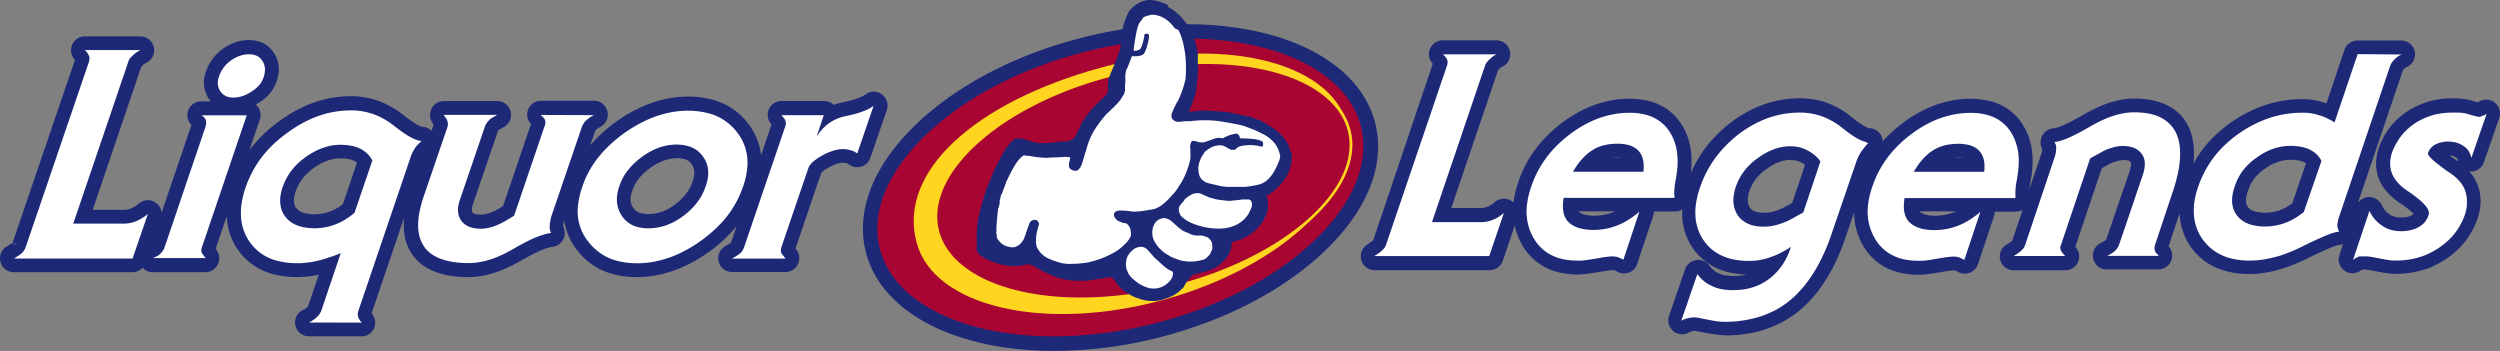 <?xml version="1.0" encoding="UTF-8"?>
<svg xmlns="http://www.w3.org/2000/svg" width="299.226" height="42" viewBox="0 0 299.226 42">
  <rect x="0" y="0" width="299.226" height="42" fill="#808080" stroke="none"/>
  <g id="Layer_1" data-name="Layer 1" transform="translate(0 0)">
    <path id="Path_3193" data-name="Path 3193" d="M346.983,100.821c2.385,9.451-8.949,20.473-25.317,24.619s-31.563-.175-33.948-9.6,8.949-20.467,25.317-24.614S344.6,91.37,346.983,100.821Z" transform="translate(-183.23 -85.91)" fill="#a90533" fill-rule="evenodd"></path>
    <path id="Path_3194" data-name="Path 3194" d="M308.612,127.17c-11.878,0-20.727-4.649-22.54-11.836-1.232-4.887.851-10.26,5.865-15.136,4.892-4.76,12.021-8.5,20.1-10.54a50.728,50.728,0,0,1,12.471-1.587c11.873,0,20.721,4.649,22.535,11.842,1.232,4.882-.852,10.26-5.865,15.131-4.892,4.76-12.021,8.5-20.1,10.54A50.771,50.771,0,0,1,308.612,127.17Zm15.866-37.381a49.145,49.145,0,0,0-12.048,1.555c-7.769,1.967-14.623,5.558-19.293,10.1-4.548,4.427-6.463,9.2-5.395,13.46,1.613,6.394,9.8,10.525,20.854,10.525a49.1,49.1,0,0,0,12.043-1.555c7.769-1.967,14.623-5.553,19.3-10.1,4.548-4.427,6.463-9.208,5.389-13.465C343.714,93.925,335.527,89.789,324.479,89.789Z" transform="translate(-182.441 -85.17)" fill="#1d2877"></path>
    <path id="Path_3195" data-name="Path 3195" d="M349.118,103.195c2.115,7.663-7.727,17.056-21.959,20.975s-27.475.883-29.58-6.786c-2.359-8.594,7.1-16.876,21.959-20.97C333.77,92.5,347.013,95.531,349.118,103.195Z" transform="translate(-187.856 -88.294)" fill="#ffd520" fill-rule="evenodd"></path>
    <path id="Path_3196" data-name="Path 3196" d="M351.717,104.963c1.7,7.092-7.933,15.5-21.567,18.77s-26.021.18-27.724-6.912,7.933-15.5,21.562-18.775S350.014,97.871,351.717,104.963Z" transform="translate(-190.217 -89.254)" fill="#a90533" fill-rule="evenodd"></path>
    <path id="Path_3197" data-name="Path 3197" d="M319.418,125.064a27.667,27.667,0,0,1-11.524-2.184c-3.173-1.481-5.157-3.612-5.77-6.172-1.724-7.172,8.012-15.686,21.684-18.976a45.43,45.43,0,0,1,10.641-1.312A27.668,27.668,0,0,1,345.973,98.6c3.173,1.481,5.156,3.612,5.77,6.167,1.719,7.172-8.013,15.692-21.684,18.981A45.786,45.786,0,0,1,319.418,125.064Zm15.041-28.3a45.12,45.12,0,0,0-10.578,1.306c-13.5,3.247-23.112,11.572-21.435,18.558,1.179,4.913,7.833,8.086,16.956,8.086a45.379,45.379,0,0,0,10.577-1.3c13.492-3.247,23.112-11.577,21.435-18.563-1.179-4.913-7.833-8.086-16.956-8.086Z" transform="translate(-190.073 -89.104)" fill="#ffd520"></path>
    <path id="Path_3198" data-name="Path 3198" d="M334.385,83.217a6.584,6.584,0,0,0-.777-.344,5.179,5.179,0,0,0-.777-.222,4.979,4.979,0,0,0-.555-.058,1.765,1.765,0,0,0-.323,0,1.116,1.116,0,0,0-.2.042,2.244,2.244,0,0,0-.471.111,2.975,2.975,0,0,0-.5.233,2.68,2.68,0,0,0-.529.386,3.984,3.984,0,0,0-.529.529,9.285,9.285,0,0,0-.529,1.185,6.438,6.438,0,0,0-.275.952,5.689,5.689,0,0,0-.1.814,5.9,5.9,0,0,1-.058.846,6.525,6.525,0,0,1-.2.941,10.333,10.333,0,0,1-.386,1.084c-.074.2-.148.4-.286.714s-.323.74-.444,1.058-.174.439-.222.587c-.032.238-.058.476-.069.64a2.3,2.3,0,0,0,0,.323,1.157,1.157,0,0,0,0,.2,1.106,1.106,0,0,1,0,.264.619.619,0,0,1-.037.132.5.5,0,0,1-.063.148.819.819,0,0,1-.148.212,4.186,4.186,0,0,1-.344.344c-.444.407-.873.825-1.185,1.164a8.87,8.87,0,0,0-.688.825,7.433,7.433,0,0,0-.439.656,2.016,2.016,0,0,0-.323.529c-.132.27-.307.677-.439.963a3.662,3.662,0,0,1-.338.6,1.711,1.711,0,0,1-.217.169,1.248,1.248,0,0,1-.264.137,1.8,1.8,0,0,1-.312.106,1.687,1.687,0,0,1-.37.042,2.047,2.047,0,0,1-.4,0c-.529.069-1.026.127-1.375.159s-.529.037-.682.037h-.407a1.809,1.809,0,0,1-.476-.042,6.345,6.345,0,0,1-.762-.206c-.312-.09-.666-.212-.915-.27a1.587,1.587,0,0,0-.529-.058,2.363,2.363,0,0,0-.344.037,1.592,1.592,0,0,0-.211.127,2.312,2.312,0,0,0-.312.286c-.153.164-.37.423-.576.688-.233.36-.45.73-.666,1.121s-.423.8-.629,1.243-.413.926-.6,1.412c-.175.391-.333.788-.487,1.2s-.291.851-.423,1.317-.264.957-.375,1.454c-.069.233-.127.471-.185.762a8.884,8.884,0,0,0-.138,1.132c-.037.529-.048,1.179-.037,1.856v.053a.4.4,0,0,0,0,.1,1.365,1.365,0,0,1,.026.143.484.484,0,0,1,0,.074s0,.032,0,.048a.163.163,0,0,1-.032.069.809.809,0,0,0,0,.227.857.857,0,0,0,.026.111.418.418,0,0,0,.042.122.783.783,0,0,0,.085.132,1.059,1.059,0,0,0,.159.175,2.515,2.515,0,0,0,.3.233,7.722,7.722,0,0,0,1.095.571,6.5,6.5,0,0,0,1.058.36,6.344,6.344,0,0,0,1.021.175l.3.048h.233a1.188,1.188,0,0,0,.243,0,2.223,2.223,0,0,0,.407,0c.212-.026.529-.079.841-.148l.048-.032.058-.026h.169a.773.773,0,0,1,.212.037,1.056,1.056,0,0,1,.3.074,4.759,4.759,0,0,1,.455.233c.206.116.487.286.762.46l.233.1.386.175.228.09a6.723,6.723,0,0,0,1.19.476,7.933,7.933,0,0,0,1.56.291,13.532,13.532,0,0,0,2.116,0,3.707,3.707,0,0,1,.576-.111l.978-.138a5.636,5.636,0,0,0,.577-.111l.222-.026h.243l.048.026a.743.743,0,0,1,.138.106,1.723,1.723,0,0,1,.185.222c.09.122.206.312.291.434a1.3,1.3,0,0,0,.206.238l.138.153a2.216,2.216,0,0,0,.2.2l.386.317c.291.19.592.375.815.492a3.338,3.338,0,0,0,.465.222,3.5,3.5,0,0,0,.338.106,4.356,4.356,0,0,0,.825.243,4.877,4.877,0,0,0,.873.085,4.4,4.4,0,0,0,.841-.069,9.074,9.074,0,0,0,1.058-.323,5.534,5.534,0,0,0,.767-.365,4.752,4.752,0,0,0,.529-.376,3.7,3.7,0,0,0,.413-.4.158.158,0,0,0,.079-.048l.037-.042a.352.352,0,0,0,.048-.079,1.168,1.168,0,0,0,.063-.138,7.771,7.771,0,0,1,.529-.767,2.6,2.6,0,0,1,.518-.545c.45-.1.9-.212,1.222-.3a6.5,6.5,0,0,0,.661-.2,2.883,2.883,0,0,0,.4-.169,4.234,4.234,0,0,0,.968-.582,4.634,4.634,0,0,0,.783-.83,3.655,3.655,0,0,0,.481-.92,2.137,2.137,0,0,0,.058-.317,2.82,2.82,0,0,1,.048-.391.632.632,0,0,1,.074-.217l.365-.09.174-.053.1-.037a1.775,1.775,0,0,0,.249-.069,2.475,2.475,0,0,0,.37-.148c.18-.09.439-.227.693-.37a5.861,5.861,0,0,0,1.772-1.772v-.026l.032-.042.053-.058v-.037a.148.148,0,0,0,0-.1c.085-.143.164-.291.222-.413a2.8,2.8,0,0,0,.122-.307c.032-.09.048-.169.069-.254.026-.37.032-.746.026-.994a2.232,2.232,0,0,0-.063-.481,2.164,2.164,0,0,0-.1-.3,2.889,2.889,0,0,0,.407-.2,3.385,3.385,0,0,0,.566-.418c.264-.238.629-.608.978-.994a.424.424,0,0,0,.069-.085c.026-.042.058-.106.09-.164l.085-.148a.522.522,0,0,1,.064-.074l.053-.042c.1-.18.2-.36.275-.529a4.776,4.776,0,0,0,.18-.46,3.047,3.047,0,0,0,.111-.4,2.16,2.16,0,0,0,.069-.254,2.7,2.7,0,0,0,.058-.4c0-.206.026-.492.026-.783-.074-.164-.148-.328-.2-.46a3,3,0,0,1-.1-.291,1.274,1.274,0,0,0-.042-.222,4.643,4.643,0,0,0-.529-.851,6.086,6.086,0,0,0-.762-.82,6.543,6.543,0,0,0-.952-.693l-.428-.264-.275-.164-.169-.085-.122-.063L345.4,97l-.122-.063h-.159a1.891,1.891,0,0,0-.18-.09l-.111-.048a.323.323,0,0,0-.069,0,.527.527,0,0,0-.1-.063l-.19-.09-.323-.127a.143.143,0,0,1-.063,0h-.217l-.026-.042a.09.09,0,0,0-.037,0h-.106a.085.085,0,0,1-.053,0h0c-.492-.132-.989-.249-1.4-.328s-.735-.132-1.031-.164-.566-.058-.83-.069c-.619-.053-1.237-.079-1.65-.09a5.373,5.373,0,0,0-.8.037,2.5,2.5,0,0,0-.476.074.725.725,0,0,0-.153,0h-.243a.413.413,0,0,1-.127,0h-.122l.164-.317c.042-.079.063-.122.079-.159l.042-.09a.938.938,0,0,1,.063-.212l.153-.349a1.36,1.36,0,0,0,.064-.212,1.062,1.062,0,0,0,.074-.153,1.614,1.614,0,0,1,.085-.28c.037-.132.079-.307.122-.492s.069-.259.09-.349a.463.463,0,0,0,0-.175.861.861,0,0,0,0-.116,1.148,1.148,0,0,0,.042-.19,2.608,2.608,0,0,0,.048-.323c0-.159.042-.386.063-.614s0-.307.026-.471,0-.344.032-.471a.72.72,0,0,0-.032-.264.533.533,0,0,0,0-.106.674.674,0,0,0,0-.185c0-.09,0-.233,0-.376a1.377,1.377,0,0,1,0-.185v-.74a3.925,3.925,0,0,0-.069-.529,5.573,5.573,0,0,0-.153-.661c-.079-.291-.206-.666-.344-1.058a.535.535,0,0,0-.037-.132c0-.053-.053-.116-.1-.217s-.106-.222-.169-.344a10.023,10.023,0,0,0-.714-1.058,6.841,6.841,0,0,0-.661-.735,5.822,5.822,0,0,0-.624-.529,8.747,8.747,0,0,0-.756-.465" transform="translate(-194.557 -82.586)" fill="#1d2877" fill-rule="evenodd"></path>
    <path id="Path_3199" data-name="Path 3199" d="M341.514,107.85c-.132-.053-.317-.138-.5-.222l-.529-.227a1.181,1.181,0,0,0-.317-.106,1.345,1.345,0,0,0-.386,0,1.432,1.432,0,0,0-.381.09,1.183,1.183,0,0,0-.3.175.8.8,0,0,0-.138.063,1.593,1.593,0,0,0-.2.138c-.1.074-.233.19-.36.312v.042c0,.042,0,.032-.037.058l-.09.1a.573.573,0,0,0-.063.079.2.2,0,0,0-.032.053,1.394,1.394,0,0,0-.19.206,1.477,1.477,0,0,0-.148.222,1.115,1.115,0,0,0-.1.238,1.006,1.006,0,0,0,0,.132q0,.071,0,.143a.821.821,0,0,0,.048.212,3.371,3.371,0,0,0,.174.413,3.91,3.91,0,0,0,1.349.91,8.569,8.569,0,0,0,1.3.418,7.4,7.4,0,0,0,1.327.206,6.288,6.288,0,0,0,1.105,0,4.6,4.6,0,0,0,.883-.169,4.673,4.673,0,0,0,.714-.27,3.507,3.507,0,0,0,1.433-1.3c.116-.217.222-.439.286-.592a1.489,1.489,0,0,0,.106-.307.819.819,0,0,0,.027-.18.7.7,0,0,0,0-.148,1.059,1.059,0,0,0-.027-.127.708.708,0,0,0-.048-.122,1.136,1.136,0,0,0-.058-.111.335.335,0,0,0-.069-.058.446.446,0,0,0-.085-.048l-.106-.037a.9.9,0,0,0-.2,0H345.4a.042.042,0,0,1-.037,0,.074.074,0,0,1-.063,0,2.785,2.785,0,0,1-.344.058l-.635.063-.529.058c-.434-.037-.867-.085-1.153-.122a5.165,5.165,0,0,1-.529-.1l-.328-.09a1.586,1.586,0,0,1-.28-.09m-3.052,4.067a1.347,1.347,0,0,1-.354-.185,6.089,6.089,0,0,1-.529-.428c-.222-.2-.529-.465-.7-.624a1.527,1.527,0,0,0-.413-.249,1.76,1.76,0,0,0-.28-.1,1.39,1.39,0,0,0-.259-.037l-.243.069-.164.048-.106.042a.736.736,0,0,0-.164.1l-.159.127a1.3,1.3,0,0,0-.153.18,1.357,1.357,0,0,0-.143.233,2.287,2.287,0,0,0-.122.3,3.091,3.091,0,0,0-.079.349,2.116,2.116,0,0,0,0,.6,2.259,2.259,0,0,0,.159.582,2.518,2.518,0,0,0,.323.529.534.534,0,0,0,.048.085c.026.037.069.09.1.132a.572.572,0,0,1,.064.09l.307.317.217.212a.968.968,0,0,0,.143.111,1.676,1.676,0,0,0,.143.1l.249.159.529.312.661.254c.19.069.328.122.439.153a1.657,1.657,0,0,0,.286.053,5.88,5.88,0,0,0,.767.079,6.349,6.349,0,0,0,.825-.048,5.754,5.754,0,0,0,.846-.19l.132-.048a1.054,1.054,0,0,0,.2-.132c.1-.085.233-.217.365-.354a1.132,1.132,0,0,0,.2-.365l.1-.2c0-.053.042-.09.063-.132a4.5,4.5,0,0,0,0-.471,1.435,1.435,0,0,0-.053-.3,1.226,1.226,0,0,0-.079-.2,1.376,1.376,0,0,0-.09-.148,1.154,1.154,0,0,0-.106-.116.9.9,0,0,0-.127-.116,1.059,1.059,0,0,0-.243-.127c-.132-.048-.344-.116-.529-.169h-.28a.169.169,0,0,1-.079,0H339.8a3.128,3.128,0,0,1-.481-.1,8.492,8.492,0,0,0-.852-.354Zm-3.7,3.03c-.148-.159-.354-.413-.529-.587a3.476,3.476,0,0,0-.291-.333,1.585,1.585,0,0,0-.217-.148,1.058,1.058,0,0,0-.36-.132,1.453,1.453,0,0,0-.217,0,1.127,1.127,0,0,0-.222.032,1.215,1.215,0,0,0-.238.074,1.56,1.56,0,0,0-.529.338,2.313,2.313,0,0,0-.286.307,3.143,3.143,0,0,0-.259.391,2.118,2.118,0,0,0-.169.608,2.4,2.4,0,0,0,0,.672,2.64,2.64,0,0,0,.227.677,2.516,2.516,0,0,0,.413.582,6.806,6.806,0,0,0,.74.608,4.53,4.53,0,0,0,.688.4,3.579,3.579,0,0,0,.624.227,2.486,2.486,0,0,0,.714.074,2.369,2.369,0,0,0,.709-.137,2.454,2.454,0,0,0,.666-.354,2.91,2.91,0,0,0,.555-.529c.063-.106.122-.212.164-.3a1.7,1.7,0,0,0,.074-.2.266.266,0,0,1,.026-.148v-.116a.31.31,0,0,0,0-.1.59.59,0,0,0-.026-.09.542.542,0,0,0-.042-.074,3.389,3.389,0,0,1-.376-.18,3.7,3.7,0,0,1-.529-.37c-.254-.206-.613-.529-.957-.862a1.3,1.3,0,0,1-.317-.3Zm2.507-27.364a5.235,5.235,0,0,0-.576-.672,4.138,4.138,0,0,0-.6-.471,3.177,3.177,0,0,0-.566-.286,2.606,2.606,0,0,0-.529-.148,2.479,2.479,0,0,0-.529-.042l-.164.037-.243.069c-.116.037-.28.09-.439.153s-.206.233-.291.333-.148.19-.206.27l-.148.217c-.058.137-.106.275-.164.455a6.366,6.366,0,0,0-.185.8c-.079.423-.18,1.058-.264,1.692a.642.642,0,0,0,0,.085v.138a.612.612,0,0,1,0,.085l.349-.042a.8.8,0,0,0,.2-.058.53.53,0,0,0,.111-.058.307.307,0,0,0,.079-.058.716.716,0,0,0,.064-.063,1.828,1.828,0,0,0,.106-.206,2.794,2.794,0,0,0,.153-.434c.058-.222.138-.529.2-.873a.247.247,0,0,1,0-.09.326.326,0,0,1,0-.053l.026-.037a.2.2,0,0,1,.169-.085h.185a.3.3,0,0,1,.148.106.223.223,0,0,1,.026.048v.063a.3.3,0,0,1,0,.069,2.344,2.344,0,0,1-.053.481c-.042.212-.116.529-.185.762a4.282,4.282,0,0,1-.212.561,1.547,1.547,0,0,1-.164.3l-.063.069-.09.053a.62.62,0,0,1-.132.063,1.055,1.055,0,0,1-.206.063,1.586,1.586,0,0,1-.349.048,5.6,5.6,0,0,1-.6,0,.734.734,0,0,1-.079.227l-.143.391c-.079.2-.2.5-.317.793q-.037.063-.079.143a.948.948,0,0,0-.09.28,6.35,6.35,0,0,0-.085.629.1.1,0,0,1,0,.058v.032a.042.042,0,0,0,0,.032.07.07,0,0,0,.042.058.125.125,0,0,1,0,.042h0l-.026.042V93.7a1.2,1.2,0,0,1,0,.243,1.787,1.787,0,0,1-.032.4,1.131,1.131,0,0,0,0,.328v.36a.712.712,0,0,0-.058.148l-.058.217a1.166,1.166,0,0,1-.048.116l-.048.063-.047.048a4.232,4.232,0,0,1-.254.423,5.219,5.219,0,0,1-.529.629c-.291.3-.751.751-1.222,1.179a15.647,15.647,0,0,0-1.058,1.359,8.987,8.987,0,0,0-.645,1.058,7.839,7.839,0,0,0-.391.92,3.378,3.378,0,0,0-.122.338c-.058.18-.138.45-.2.661l-.164.529c-.079.275-.164.529-.227.762a5.013,5.013,0,0,1-.164.487,1.884,1.884,0,0,1-.138.259l-.143.175a1.287,1.287,0,0,1-.153.138.216.216,0,0,1-.058.037l-.069.026h-.085a.638.638,0,0,1-.1,0H325.2l-.138-.048a.774.774,0,0,1-.148-.074l-.085-.048-.074-.058a.226.226,0,0,1-.058-.063.2.2,0,0,1-.048-.069.462.462,0,0,1-.037-.09.622.622,0,0,1-.026-.106,1.4,1.4,0,0,1,0-.159,2.809,2.809,0,0,1,.042-.3c.026-.148.069-.344.116-.529a.253.253,0,0,0-.069-.09h-.217l-.18-.037-.6.042-1.058.042a4.6,4.6,0,0,0-.608.042c-.354,0-.709-.032-.989-.058s-.481-.053-.656-.085-.333-.053-.481-.09h-.09l-.254-.026h-.074a.053.053,0,0,0-.042,0,.132.132,0,0,0-.063,0s-.032-.037-.042-.037h-.106a.074.074,0,0,1-.058,0,3.424,3.424,0,0,0-.354.291,3.761,3.761,0,0,0-.375.434,5.741,5.741,0,0,0-.423.661c-.069.106-.132.217-.249.439s-.275.529-.4.793a4.349,4.349,0,0,1-.28.529h.026c-.069.2-.143.4-.19.529l-.116.307c-.032.074-.053.127-.079.18a.4.4,0,0,0-.048.122,1.113,1.113,0,0,1-.058.206.617.617,0,0,1-.048.111.159.159,0,0,1-.037.058.32.32,0,0,1-.042.042.048.048,0,0,0,0,.053h0l-.026.032h0a.074.074,0,0,0-.037.053h0a.068.068,0,0,0,0,.032.172.172,0,0,1,0,.042.123.123,0,0,1,0,.037.064.064,0,0,1-.037.037h-.026a.116.116,0,0,1,.032.085v.032a.431.431,0,0,1,0,.058l-.058.111a.873.873,0,0,0-.037.085.275.275,0,0,0,0,.048.2.2,0,0,0,0,.1.251.251,0,0,0,.027.053h0c-.027.185-.064.365-.09.487a1.948,1.948,0,0,1-.064.222.523.523,0,0,1-.053.111h0c-.042.381-.085.756-.111,1.058s-.042.481-.058.656-.026.328-.037.487a.5.5,0,0,1,0,.069.653.653,0,0,0,0,.116c0,.058,0,.143,0,.2a.486.486,0,0,1,0,.111.219.219,0,0,1,0,.063.2.2,0,0,1-.026.058,1.985,1.985,0,0,0,.042.227,1.687,1.687,0,0,0,.037.333.673.673,0,0,0,.042.169.469.469,0,0,0,.048.09l.048.074.063.058a1.831,1.831,0,0,0,.74.635,2.388,2.388,0,0,0,.529.174,2.645,2.645,0,0,0,.619.037,2.252,2.252,0,0,0,.264-.1,1.722,1.722,0,0,0,.238-.132,2.2,2.2,0,0,0,.222-.18,2.115,2.115,0,0,0,.212-.249,1.555,1.555,0,0,0,.259-.465c.1-.259.227-.661.344-.994s.222-.613.333-.889a.9.9,0,0,1,.349-.222,1.133,1.133,0,0,1,.169-.042h.159l.143.032a1.753,1.753,0,0,1,.18.238.74.74,0,0,1,.074.138.313.313,0,0,1,0,.09.361.361,0,0,1,0,.074c-.116.381-.217.762-.27,1.015a3,3,0,0,0-.069.529,1.928,1.928,0,0,0,0,.307h0a.113.113,0,0,1,0,.037.042.042,0,0,1,0,.032.053.053,0,0,1-.032.058,4.218,4.218,0,0,0,.09.582.824.824,0,0,0,.1.264.744.744,0,0,0,.1.153,2.207,2.207,0,0,0,.238.339,3.177,3.177,0,0,0,.354.344,3.211,3.211,0,0,0,.46.317,10.469,10.469,0,0,0,1.407.529,3.761,3.761,0,0,0,.931.175,4.081,4.081,0,0,0,.719,0,6.772,6.772,0,0,0,.814-.032c.254-.032.465-.042.661-.069a6.138,6.138,0,0,0,.64-.127c.264-.063.619-.169.915-.264s.529-.19.756-.28a6.291,6.291,0,0,0,.6-.28c.169-.079.339-.164.487-.249a4.507,4.507,0,0,0,.4-.238c.122-.074.238-.153.344-.233a8.994,8.994,0,0,0,.772-.7,3.514,3.514,0,0,0,.391-.492,2.109,2.109,0,0,0,.2-.376,3.033,3.033,0,0,0,0-.37,2.3,2.3,0,0,0-.032-.3,1.059,1.059,0,0,0-.069-.249.782.782,0,0,0-.09-.19.858.858,0,0,0-.111-.159.785.785,0,0,0-.132-.132.989.989,0,0,0-.148-.111h-.169a1.4,1.4,0,0,1-.264-.074c-.132-.048-.328-.127-.529-.212-.085-.063-.164-.132-.227-.19a1.39,1.39,0,0,1-.132-.164.788.788,0,0,1-.079-.143.64.64,0,0,1-.048-.354l.122-.175.074-.074.085-.058a2.117,2.117,0,0,1,.312-.069,3.024,3.024,0,0,1,.529,0,10.739,10.739,0,0,1,1.121.111,3.784,3.784,0,0,0,.439,0,5.947,5.947,0,0,0,.725-.069c.36-.048.878-.132,1.4-.227a2.749,2.749,0,0,0,.476-.2,3.107,3.107,0,0,0,.561-.365,7.322,7.322,0,0,0,.714-.651c.259-.264.529-.576.714-.788a3.825,3.825,0,0,0,.333-.45c.069-.106.127-.2.18-.3a6.872,6.872,0,0,0,.45-.73,8.188,8.188,0,0,0,.428-.926,11.419,11.419,0,0,0,.4-1.222,1.864,1.864,0,0,0,.058-.28,2.607,2.607,0,0,0,.032-.529c0-.275,0-.693-.037-1.111a.23.23,0,0,1,.026-.127,1.01,1.01,0,0,1,.037-.148,1.55,1.55,0,0,1,.063-.185l.037-.048a.26.26,0,0,1,.127-.1.153.153,0,0,1,.053,0h.164l.169.048.3.09a1.232,1.232,0,0,0,.28.032,1.316,1.316,0,0,0,.338,0,2.941,2.941,0,0,0,.529-.153c.249-.09.582-.217.809-.291a1.7,1.7,0,0,1,.46-.085,1.85,1.85,0,0,1,.3,0,.243.243,0,0,0,.148.042h.1l.085-.053.132-.09.069-.037h.09a2.049,2.049,0,0,1,.217-.111,1.9,1.9,0,0,1,.349-.122c.174-.048.434-.106.693-.153l.127.069a.627.627,0,0,1,.106.1.53.53,0,0,1,.085.127.71.71,0,0,1,.037.143l.037.058.042.048a.209.209,0,0,0,.053.042h.227a12.534,12.534,0,0,1,1.333.079,2.927,2.927,0,0,1,.645.127,1.747,1.747,0,0,1,.36.148l.037.042a.371.371,0,0,1,.037.048.415.415,0,0,1,.032.069v.085a.624.624,0,0,1,0,.222.452.452,0,0,1-.053.09s0,.037-.032.042a.116.116,0,0,1-.074.048h0l-.238-.074c-.1,0-.2-.042-.391-.069s-.476-.048-.756-.063a7.8,7.8,0,0,0-.83.074,1.9,1.9,0,0,0-.423.1,1.471,1.471,0,0,0-.259.111c-.026.037-.058.069-.09.106a.736.736,0,0,1-.28.18h-.217a.847.847,0,0,1-.143,0,1.231,1.231,0,0,1-.243-.1l-.46-.254a1.845,1.845,0,0,0-.3-.132.607.607,0,0,0-.169-.042,1.966,1.966,0,0,0-.354,0,1.884,1.884,0,0,0-.375.053,2.167,2.167,0,0,0-.407.138,2.674,2.674,0,0,0-.455.254,3.954,3.954,0,0,0-.486.391v.053a3.515,3.515,0,0,0-.391.624,3.268,3.268,0,0,0-.238.656,2.57,2.57,0,0,0-.079.613,2.538,2.538,0,0,0,.048.529,1.988,1.988,0,0,0,.148.465c.042.069.09.138.137.206a1.854,1.854,0,0,0,.175.18,2.336,2.336,0,0,0,.227.164,1.825,1.825,0,0,0,.37.164c.169.053.413.111.714.18l1.021.233q.328.037.666.063h1.914a5.611,5.611,0,0,0,.719-.069c.307-.048.714-.122,1.116-.217a2.178,2.178,0,0,0,.354-.127,2.3,2.3,0,0,0,.349-.19,2.734,2.734,0,0,0,.36-.286,3.282,3.282,0,0,0,.391-.434,4.154,4.154,0,0,0,.471-.735,11.694,11.694,0,0,0,.566-1.28.264.264,0,0,1,0-.085l.037-.143a.574.574,0,0,0,0-.079.1.1,0,0,0,0-.042.111.111,0,0,0,0-.063,3.911,3.911,0,0,0-.259-.82,3.385,3.385,0,0,0-.4-.661,3.235,3.235,0,0,0-.529-.529c-.085-.074-.175-.143-.28-.222a3.957,3.957,0,0,0-.529-.312c-.27-.143-.677-.349-1.09-.529l-.724-.28-.407-.143-.28-.1c-1.016-.227-2.047-.407-2.856-.529a13.632,13.632,0,0,0-1.941-.1,12.937,12.937,0,0,0-1.491.116,4.953,4.953,0,0,0-.529,0c-.211,0-.492.053-.677.063a1.132,1.132,0,0,1-.344,0,1.246,1.246,0,0,1-.2-.058,1.3,1.3,0,0,1-.148-.079.684.684,0,0,1-.122-.1,1.092,1.092,0,0,1-.106-.116.654.654,0,0,1-.053-.106.626.626,0,0,1-.037-.106v-.116a1.308,1.308,0,0,1,0-.137.693.693,0,0,1,.037-.175,3.2,3.2,0,0,1,.122-.307c.058-.138.143-.312.217-.471s.143-.307.2-.407a2.113,2.113,0,0,1,.111-.2l.085-.111c.138-.286.259-.582.376-.873a13,13,0,0,0,.529-1.719,16.186,16.186,0,0,0,.053-1.735,12.83,12.83,0,0,0-.127-1.518,12.264,12.264,0,0,0-.243-1.227,7.887,7.887,0,0,0-.275-.857c-.09-.227-.175-.407-.254-.566A4.087,4.087,0,0,0,337.252,87.557Z" transform="translate(-196.647 -84.165)" fill="#fff" fill-rule="evenodd"></path>
    <path id="Path_3200" data-name="Path 3200" d="M134.346,113.393a8.6,8.6,0,0,1-1.539,1.058,7.1,7.1,0,0,1-1.587.6,7.176,7.176,0,0,1-1.645.2,6.84,6.84,0,0,1-1.56-.175,3.756,3.756,0,0,1-1.137-.471,3.026,3.026,0,0,1-.783-.7,2.644,2.644,0,0,1-.407-.682,2.911,2.911,0,0,1-.212-.825,3.7,3.7,0,0,1,0-.994,5.877,5.877,0,0,1,.3-1.185,7.408,7.408,0,0,1,.6-1.259,7.264,7.264,0,0,1,.894-1.174,8.7,8.7,0,0,1,1.227-1.058,9.374,9.374,0,0,1,1.439-.846,7.7,7.7,0,0,1,1.386-.476,6.4,6.4,0,0,1,1.354-.148,7.018,7.018,0,0,1,1.4.143,4.067,4.067,0,0,1,1.058.381,3.576,3.576,0,0,1,.777.576,3.3,3.3,0,0,1,.566.777l-2.142,6.294m42.024-3.173a6.172,6.172,0,0,1-.566,1.253,7.321,7.321,0,0,1-.9,1.2,9.235,9.235,0,0,1-1.243,1.105,7.89,7.89,0,0,1-1.354.809,6.281,6.281,0,0,1-1.38.476,6.543,6.543,0,0,1-1.433.159,5.158,5.158,0,0,1-1.343-.18,3.142,3.142,0,0,1-1.026-.5,3.358,3.358,0,0,1-.767-.8,3.6,3.6,0,0,1-.481-1.058,3.479,3.479,0,0,1-.111-1.185,4.648,4.648,0,0,1,.286-1.3,5.967,5.967,0,0,1,.529-1.206,6.877,6.877,0,0,1,.883-1.179,9.52,9.52,0,0,1,1.28-1.132,8.908,8.908,0,0,1,1.417-.852,6.551,6.551,0,0,1,1.386-.481,6.348,6.348,0,0,1,1.37-.153,5.216,5.216,0,0,1,1.317.175,3.173,3.173,0,0,1,1.058.487,3.221,3.221,0,0,1,.767.772,3.172,3.172,0,0,1,.4.714,3,3,0,0,1,.2.8,3.492,3.492,0,0,1,0,.936,5.818,5.818,0,0,1-.27,1.1Zm-19.727-8.568.4.4a1,1,0,0,1,.137.317.958.958,0,0,1,0,.349,1.274,1.274,0,0,1-.106.36l-3.617,10.63-.317.2-.418.249c-.185.111-.439.259-.7.4a8.037,8.037,0,0,1-.989.423,4.659,4.659,0,0,1-.83.222,3.856,3.856,0,0,1-.725.069,4.289,4.289,0,0,1-1-.111,2.829,2.829,0,0,1-.767-.307,2.3,2.3,0,0,1-.529-.476,1.929,1.929,0,0,1-.275-.476,2.03,2.03,0,0,1-.148-.561,2.73,2.73,0,0,1,0-.688,4.486,4.486,0,0,1,.2-.82l2.993-8.758a1.586,1.586,0,0,1,.132-.3,1.954,1.954,0,0,1,.227-.328,4.026,4.026,0,0,1,.4-.4.608.608,0,0,0,.159-.079c.085-.042.206-.122.307-.174s.175-.106.249-.148h-6.389c.053.1.111.185.153.249a.854.854,0,0,0,.1.127.461.461,0,0,0,.063.074,1.55,1.55,0,0,1,.137.365,1.139,1.139,0,0,1,.042.317,1.285,1.285,0,0,1-.048.3l-2.856,8.351a13.424,13.424,0,0,0-.529,2.01,7.486,7.486,0,0,0-.127,1.555,5.23,5.23,0,0,0,.148,1.158,3.882,3.882,0,0,0,.36.92,3.443,3.443,0,0,0,.529.746,3.658,3.658,0,0,0,.74.6,4.911,4.911,0,0,0,1.015.487,7.464,7.464,0,0,0,1.423.349,12.58,12.58,0,0,0,1.782.132,7.933,7.933,0,0,0,1.587-.164,10.076,10.076,0,0,0,1.782-.529,16.4,16.4,0,0,0,2.115-1.058c.762-.439,1.539-.846,2.147-1.132a10.348,10.348,0,0,1,1.407-.529,4.077,4.077,0,0,1,.867-.185,1.2,1.2,0,0,1-.09-.227,1.994,1.994,0,0,1-.063-.3,3.247,3.247,0,0,1,0-.413,2.973,2.973,0,0,1,.079-.555c.026-.143.037-.222.053-.291s.032-.122.048-.18l3.66-10.72a2.293,2.293,0,0,1,.164-.344,1.489,1.489,0,0,1,.19-.275,1.539,1.539,0,0,1,.227-.227,2.243,2.243,0,0,1,.233-.19,3.1,3.1,0,0,1,.291-.2l.323-.19Zm-21.393,24.857-.159-.148a1.288,1.288,0,0,1-.148-.206,1.709,1.709,0,0,1-.132-.259,1.06,1.06,0,0,1-.063-.238,1.169,1.169,0,0,1,.058-.529l6.251-18.4c.042-.122.085-.238.132-.354a3.766,3.766,0,0,1,.175-.365c.069-.127.148-.264.233-.4l.19-.249c.074-.085.153-.169.259-.275s.222-.212.354-.323a1.481,1.481,0,0,1-.407-.058,3.8,3.8,0,0,1-.592-.222,7.538,7.538,0,0,1-.936-.529c-.4-.259-.894-.624-1.37-1a9.247,9.247,0,0,0-1.677-1.058,7.677,7.677,0,0,0-1.724-.6,7.817,7.817,0,0,0-1.9-.19,12.39,12.39,0,0,0-2.417.28,12.228,12.228,0,0,0-2.533.878,15.025,15.025,0,0,0-2.517,1.518,14.641,14.641,0,0,0-2.195,1.893,12.691,12.691,0,0,0-1.661,2.179,12.94,12.94,0,0,0-1.116,2.369,10.672,10.672,0,0,0-.529,2.115,7.49,7.49,0,0,0-.037,1.74,5.723,5.723,0,0,0,.333,1.46,5.546,5.546,0,0,0,.656,1.269,5.648,5.648,0,0,0,3.226,2.274,9.313,9.313,0,0,0,2.491.317,6.25,6.25,0,0,0,.894-.042c.291-.042.571-.058.846-.106s.529-.1.878-.185.74-.206,1.058-.312.6-.2.846-.286l.688-.275-2.322,6.875a1.994,1.994,0,0,1-.481.725,2.984,2.984,0,0,1-.412.349l-.275.185-.169.1-.132.069Zm45.6-16.252a9.224,9.224,0,0,0,.529-2.539,5.89,5.89,0,0,0-.264-2.158,5.7,5.7,0,0,0-.936-1.782,6.214,6.214,0,0,0-3.4-2.311,9.518,9.518,0,0,0-2.443-.323,10.747,10.747,0,0,0-2.517.28,12.535,12.535,0,0,0-2.57.878,16.68,16.68,0,0,0-4.924,3.522,12.5,12.5,0,0,0-1.661,2.152,11.109,11.109,0,0,0-1.058,2.311,9.781,9.781,0,0,0-.529,2.507,5.882,5.882,0,0,0,.254,2.153,5.7,5.7,0,0,0,.936,1.782,6.755,6.755,0,0,0,1.5,1.46,6.125,6.125,0,0,0,1.93.9,9.848,9.848,0,0,0,2.417.317,11.063,11.063,0,0,0,2.517-.28,12.972,12.972,0,0,0,2.57-.878,16.022,16.022,0,0,0,2.613-1.534,16.449,16.449,0,0,0,2.316-2,12.231,12.231,0,0,0,1.655-2.168,11.255,11.255,0,0,0,1.063-2.322Zm15.634-9.694a4.617,4.617,0,0,1-.719.428,8.281,8.281,0,0,1-1.058.407,13.834,13.834,0,0,1-1.454.37,5.634,5.634,0,0,0-1.391.45,5.009,5.009,0,0,0-1.2.82,6.041,6.041,0,0,0-.989,1.19l.846-2.549h-5.088c.1.1.185.2.254.28a1.589,1.589,0,0,1,.153.206.887.887,0,0,1,.085.138.682.682,0,0,1,.032.1.231.231,0,0,1,0,.079.725.725,0,0,1,.027.19,1.276,1.276,0,0,1-.116.481l-4.866,14.28a1.875,1.875,0,0,1-.27.529,3.39,3.39,0,0,1-.222.259l-.175.132c-.063.048-.143.1-.28.185s-.328.2-.529.307h6.415l-.275-.36-.159-.2-.058-.063a.892.892,0,0,1-.058-.18,1.288,1.288,0,0,1,0-.254,1.985,1.985,0,0,1,.063-.328l3.216-9.425a1.374,1.374,0,0,1,.143-.3,2.116,2.116,0,0,1,.264-.333,3.229,3.229,0,0,1,.5-.413,6.789,6.789,0,0,1,.836-.529,7.22,7.22,0,0,1,.915-.413,5.013,5.013,0,0,1,.783-.233,3.036,3.036,0,0,1,.624-.069h.291l.323.042.37.079a2.637,2.637,0,0,1,.307.111,1.584,1.584,0,0,1,.27.132,2.2,2.2,0,0,1,.227.159Zm-80.14,17.982-.116-.169a1.022,1.022,0,0,0-.09-.111.857.857,0,0,1-.042-.8l5.357-15.766H116.01a1.154,1.154,0,0,1,.275.19.862.862,0,0,1,.291.5,1.385,1.385,0,0,1,0,.338,1.624,1.624,0,0,1-.09.4L111.62,117.5a1.75,1.75,0,0,1-.418.693,2.564,2.564,0,0,1-.407.349,5.329,5.329,0,0,1-.6.28h6.346Zm7.288-22.17a2,2,0,0,0-.058-.651,1.714,1.714,0,0,0-.243-.529,1.585,1.585,0,0,0-.259-.333,1.364,1.364,0,0,0-.344-.249,1.814,1.814,0,0,0-.444-.164,2.762,2.762,0,0,0-.582-.053,3.424,3.424,0,0,0-.709.079,4.231,4.231,0,0,0-.74.249,4.762,4.762,0,0,0-.719.428,4.018,4.018,0,0,0-.624.566,3.568,3.568,0,0,0-.46.624,3.29,3.29,0,0,0-.3.688,1.983,1.983,0,0,0-.159.878,1.872,1.872,0,0,0,.079.439,2.434,2.434,0,0,0,.212.465,1.788,1.788,0,0,0,.418.428,1.693,1.693,0,0,0,.529.254,2.186,2.186,0,0,0,.614.079,3.54,3.54,0,0,0,.73-.079A4.088,4.088,0,0,0,122,98.9a3.812,3.812,0,0,0,.688-.529,2.734,2.734,0,0,0,.487-.582,2.834,2.834,0,0,0,.3-.645,2.871,2.871,0,0,0,.148-.772Zm-14.01,17.12a5.455,5.455,0,0,1-.984.677,4.178,4.178,0,0,1-.963.37,3.949,3.949,0,0,1-.957.116h-6.029l6.563-19.293a1.505,1.505,0,0,1,.3-.566,1.73,1.73,0,0,1,.243-.238,2.048,2.048,0,0,1,.275-.249,3.355,3.355,0,0,1,.312-.227c.111-.069.227-.132.349-.2h-6.658a2.9,2.9,0,0,1,.254.28,2.181,2.181,0,0,1,.153.217,1.062,1.062,0,0,1,.085.175.53.53,0,0,1,.058.18.977.977,0,0,1,0,.254,1.37,1.37,0,0,1-.063.328L95,117.46a1.735,1.735,0,0,1-.27.529,2,2,0,0,1-.222.259l-.138.106-.243.175-.555.344h14.206Z" transform="translate(-91.911 -87.93)" fill="#fff" fill-rule="evenodd"></path>
    <path id="Path_3201" data-name="Path 3201" d="M133.757,126.715H127.41a1.655,1.655,0,0,1-.814-3.1l.19-.1h.042l.222-.153a1.282,1.282,0,0,0,.174-.185.851.851,0,0,0,.111-.138l1.253-3.7c-.206.048-.4.085-.587.116-.323.053-.645.1-.984.122s-.677.048-1.058.048h0a11.069,11.069,0,0,1-2.941-.376,7.367,7.367,0,0,1-2.4-1.148,7.277,7.277,0,0,1-1.74-1.793,7,7,0,0,1-.846-1.629,7.357,7.357,0,0,1-.428-1.862c0-.159-.026-.323-.032-.481l-1.327,3.9.164.254a1.655,1.655,0,0,1-1.391,2.554h-6.3a1.65,1.65,0,0,1-1.206-.529,1.666,1.666,0,0,1-1.206.529H92.092a1.655,1.655,0,0,1-.867-3.067c.227-.137.4-.243.529-.323a1.327,1.327,0,0,0,.153-.106h0l.053-.037.074.09.36.148h.122l-.566-.264,7.457-21.848h0a1.655,1.655,0,0,1,1.179-2.814h6.648a1.655,1.655,0,0,1,.756,3.126l-.212.122a1.369,1.369,0,0,0-.159.111,1.514,1.514,0,0,0-.159.148l-.116.106-5.818,17.151h3.7a2.465,2.465,0,0,0,.561-.063,2.607,2.607,0,0,0,.571-.222,3.9,3.9,0,0,0,.688-.476,1.655,1.655,0,0,1,2.01-.111,1.618,1.618,0,0,1,.719,1.211l3.57-10.5a1.655,1.655,0,0,1,1.169-2.829h1.153c-.074-.09-.148-.18-.217-.275a1.169,1.169,0,0,1-.085-.127,3.855,3.855,0,0,1-.36-.814,3.342,3.342,0,0,1-.159-.836A3.7,3.7,0,0,1,115.1,95a5.037,5.037,0,0,1,.428-.957,5.248,5.248,0,0,1,.666-.915,6.036,6.036,0,0,1,.862-.783,6.226,6.226,0,0,1,1.021-.6,5.373,5.373,0,0,1,1.058-.36,5.1,5.1,0,0,1,1.058-.127h0a4.331,4.331,0,0,1,.947.1,3.348,3.348,0,0,1,.867.317,3.067,3.067,0,0,1,.714.529,3.38,3.38,0,0,1,.529.64,3.655,3.655,0,0,1,.444,1.01,3.7,3.7,0,0,1,.1,1.2,5.1,5.1,0,0,1-.714,2.115,4.843,4.843,0,0,1-.746.9,5.816,5.816,0,0,1-.941.7c-.111.074-.222.148-.339.212a1.661,1.661,0,0,1,.481,1.782l-1.264,3.7a14.276,14.276,0,0,1,1.169-1.391,16.391,16.391,0,0,1,2.438-2.115,17.139,17.139,0,0,1,2.761-1.661,13.45,13.45,0,0,1,2.888-.994,13.64,13.64,0,0,1,2.75-.323h.148a9.519,9.519,0,0,1,2.142.233,9.1,9.1,0,0,1,2.084.725,10.907,10.907,0,0,1,1.967,1.222c.444.354.9.688,1.275.936a6.473,6.473,0,0,0,.746.439,2.255,2.255,0,0,0,.3.106,1.671,1.671,0,0,1,1.142.487l.254-.73-.19-.3a1.687,1.687,0,0,1-.032-1.687,1.661,1.661,0,0,1,1.439-.851h6.384a1.655,1.655,0,0,1,.788,3.115l-.159.09-.063.037-.3.175h-.032l-.074.074-.053.074-3.009,8.79a2.935,2.935,0,0,0-.116.5.938.938,0,0,0,0,.27.53.53,0,0,0,.032.138.315.315,0,0,0,.048.079l.122.09a1.194,1.194,0,0,0,.291.111,2.724,2.724,0,0,0,1.058,0,3.971,3.971,0,0,0,.582-.153,8.073,8.073,0,0,0,.762-.328l.64-.37.185-.111,3.348-9.826a1.655,1.655,0,0,1,1.2-2.792h6.346a1.655,1.655,0,0,1,.8,3.1l-.249.148-.2.132-.085.074-.053.048a.662.662,0,0,0-.09.153l-.582,1.682c.185-.217.381-.434.582-.645a18.086,18.086,0,0,1,2.544-2.195,17.883,17.883,0,0,1,2.877-1.682,14.386,14.386,0,0,1,2.9-.994,12.385,12.385,0,0,1,2.8-.317h.1a11.143,11.143,0,0,1,2.872.381,7.774,7.774,0,0,1,2.443,1.137,7.875,7.875,0,0,1,1.841,1.788,7.356,7.356,0,0,1,1.185,2.269,7.566,7.566,0,0,1,.307,1.454l1.253-3.7a1.655,1.655,0,0,1,1.2-2.8h5.088a1.645,1.645,0,0,1,1.158.471,6.875,6.875,0,0,1,1.275-.354,11.99,11.99,0,0,0,1.248-.323,5.824,5.824,0,0,0,.82-.317,2.645,2.645,0,0,0,.46-.275,1.661,1.661,0,0,1,2.549,1.878l-1.967,5.717a1.64,1.64,0,0,1-1.095,1.058,1.661,1.661,0,0,1-1.491-.28l-.079-.053-.063-.032-.079-.026a1.4,1.4,0,0,0-.2-.037l-.206-.032h-.174a1.17,1.17,0,0,0-.28.037,3.584,3.584,0,0,0-.529.159,7.555,7.555,0,0,0-.719.328,5.842,5.842,0,0,0-.635.391,1.776,1.776,0,0,0-.275.227l-.053.058-3.089,9.054.138.175a1.661,1.661,0,0,1-1.322,2.644h-6.394a1.655,1.655,0,0,1-.793-3.11c.175-.1.338-.19.455-.264l.174-.111h0l.042-.063.661-1.946c-.249.307-.529.6-.793.9a17.978,17.978,0,0,1-2.555,2.205,17.574,17.574,0,0,1-2.882,1.687,14.655,14.655,0,0,1-2.9.989,12.577,12.577,0,0,1-2.808.323h-.085a11.021,11.021,0,0,1-2.851-.381,7.759,7.759,0,0,1-2.438-1.142,8.176,8.176,0,0,1-1.872-1.825,7.308,7.308,0,0,1-1.185-2.269,7.559,7.559,0,0,1-.27-1.164l-.032.111a.678.678,0,0,1-.026.164,2.867,2.867,0,0,0-.053.381.6.6,0,0,0,0,.1,1.661,1.661,0,0,1-1.312,2.4,2.751,2.751,0,0,0-.555.122,9.082,9.082,0,0,0-1.19.476c-.587.27-1.322.661-2.02,1.058a18.072,18.072,0,0,1-2.322,1.142,11.734,11.734,0,0,1-2.068.629,9.516,9.516,0,0,1-1.92.2h-.032a14.21,14.21,0,0,1-2.01-.148,9.4,9.4,0,0,1-1.729-.428,6.452,6.452,0,0,1-1.343-.645,5.125,5.125,0,0,1-1.058-.862,5,5,0,0,1-.8-1.1,5.411,5.411,0,0,1-.529-1.29,6.668,6.668,0,0,1-.2-1.528,8.543,8.543,0,0,1,.048-1.153l-3.9,11.477a1.682,1.682,0,0,1,.328,1.682,1.65,1.65,0,0,1-1.544,1.095Zm-3.041-3.311h.952a2.511,2.511,0,0,1,.079-.264L138,104.745c.053-.159.111-.317.18-.471a2.629,2.629,0,0,1,.111-.254l-.233-.153c-.455-.3-1-.7-1.491-1.095a7.879,7.879,0,0,0-1.354-.841,6.532,6.532,0,0,0-1.364-.476,6.6,6.6,0,0,0-1.428-.148h-.1a10.763,10.763,0,0,0-2.078.243,10.344,10.344,0,0,0-2.19.756,13.922,13.922,0,0,0-2.232,1.349,13.375,13.375,0,0,0-1.983,1.708,10.617,10.617,0,0,0-1.439,1.888,11.367,11.367,0,0,0-.989,2.068,9.2,9.2,0,0,0-.455,1.8,5.6,5.6,0,0,0-.037,1.354,4.146,4.146,0,0,0,.238,1.058,3.864,3.864,0,0,0,.465.894,3.935,3.935,0,0,0,2.311,1.629,8.488,8.488,0,0,0,2.792.222,4.532,4.532,0,0,0,.719-.085c.233-.037.46-.09.746-.164s.672-.185.984-.28l.772-.264.613-.249a1.661,1.661,0,0,1,2.216,2.057l-2.068,6.119Zm14.92-21.52a.884.884,0,0,1-.058.233c-.021.074,0,.053,0,.079l-2.861,8.351a12.266,12.266,0,0,0-.455,1.756,6.044,6.044,0,0,0-.1,1.227,3.284,3.284,0,0,0,.1.793,2.115,2.115,0,0,0,.206.529,1.72,1.72,0,0,0,.286.4,2.244,2.244,0,0,0,.418.338,3.7,3.7,0,0,0,.693.328,5.748,5.748,0,0,0,1.116.27,11.061,11.061,0,0,0,1.513.111v0a5.87,5.87,0,0,0,1.269-.127,8.245,8.245,0,0,0,1.5-.46,14.856,14.856,0,0,0,1.893-.931c.783-.45,1.587-.889,2.279-1.2.418-.2.8-.354,1.164-.487a2.888,2.888,0,0,1,.074-.529c.026-.148.048-.291.069-.381s.048-.2.069-.27,0-.058,0-.085l3.4-9.959h-.963a2.352,2.352,0,0,1-.127.37l-3.6,10.578a1.676,1.676,0,0,1-.672.862l-.344.217-.444.264c-.2.122-.465.27-.73.418l-.058.032a10.362,10.362,0,0,1-1.19.529,7.02,7.02,0,0,1-1.095.291,5.929,5.929,0,0,1-1.01.09h0a5.978,5.978,0,0,1-1.386-.153,4.469,4.469,0,0,1-1.232-.529,3.851,3.851,0,0,1-.968-.825,3.629,3.629,0,0,1-.529-.915,3.7,3.7,0,0,1-.259-1,4.226,4.226,0,0,1,0-1.095,5.91,5.91,0,0,1,.27-1.137l2.729-8Zm27.131-.529a9.375,9.375,0,0,0-2.073.238,11.017,11.017,0,0,0-2.242.767,15.338,15.338,0,0,0-2.343,1.37,14.949,14.949,0,0,0-2.073,1.793,10.616,10.616,0,0,0-1.444,1.872,9.132,9.132,0,0,0-.92,1.973,8.3,8.3,0,0,0-.434,2.078,4.279,4.279,0,0,0,.185,1.555,4.05,4.05,0,0,0,.666,1.269,4.965,4.965,0,0,0,1.137,1.121,4.563,4.563,0,0,0,1.423.661,7.934,7.934,0,0,0,1.989.254h.058a9.189,9.189,0,0,0,2.079-.238,10.919,10.919,0,0,0,2.242-.767,14.107,14.107,0,0,0,2.338-1.37,14.806,14.806,0,0,0,2.084-1.8,10.373,10.373,0,0,0,1.438-1.878,9.733,9.733,0,0,0,.91-1.967,7.815,7.815,0,0,0,.444-2.116,4.352,4.352,0,0,0-.185-1.587,3.965,3.965,0,0,0-.666-1.264,4.506,4.506,0,0,0-2.528-1.735,8.006,8.006,0,0,0-2.015-.264Zm8.61,14.375h.941a.708.708,0,0,1,.053-.2v-.063l3.216-9.425a3.308,3.308,0,0,1,.312-.645,3.507,3.507,0,0,1,.481-.608,5.185,5.185,0,0,1,.719-.6l.1-.074a1.655,1.655,0,0,1-.587-1.856l.122-.365h-.645a3.412,3.412,0,0,1-.137.413l-4.575,13.428Zm-69.4,0h.968a3.077,3.077,0,0,1,.106-.312l4.6-13.529h-1a2.116,2.116,0,0,1-.09.312l-4.591,13.529Zm-16.612,0h9.747l.291-.846H99.195a1.655,1.655,0,0,1-1.587-2.19l6.346-18.579h-1.227a.961.961,0,0,1-.058.243.345.345,0,0,0,0,.069l-7.3,21.3Zm96.911-13.825-.18.037a3.876,3.876,0,0,0-.989.317,3.1,3.1,0,0,0-.688.455,4.3,4.3,0,0,1,.793-.074h.444a.877.877,0,0,1,.344.042l.275-.793ZM118.2,96.421a1.893,1.893,0,0,0,.941-.175,2.312,2.312,0,0,0,.413-.238l.111-.063a2.28,2.28,0,0,0,.4-.3,1.386,1.386,0,0,0,.212-.254,1.178,1.178,0,0,0,.116-.249l.032-.1a1.1,1.1,0,0,0,.069-.275.783.783,0,0,0,0-.085l-.074-.137h-.185a1.754,1.754,0,0,0-.376.042,2.414,2.414,0,0,0-.4.137,2.645,2.645,0,0,0-.434.264,2.471,2.471,0,0,0-.376.338,1.889,1.889,0,0,0-.243.339,1.587,1.587,0,0,0-.159.349,1.186,1.186,0,0,1-.042.127.392.392,0,0,0-.037.164.445.445,0,0,0,.026.09Zm49.862,19a7.011,7.011,0,0,1-1.835-.238,4.76,4.76,0,0,1-1.587-.772,4.925,4.925,0,0,1-1.142-1.2,5.141,5.141,0,0,1-.836-3.258,6.421,6.421,0,0,1,.376-1.724,7.476,7.476,0,0,1,.682-1.5,8.362,8.362,0,0,1,1.1-1.476,11.288,11.288,0,0,1,1.507-1.333,10.209,10.209,0,0,1,1.7-1.015,8.246,8.246,0,0,1,1.724-.6,7.866,7.866,0,0,1,1.708-.19h.037a6.739,6.739,0,0,1,1.751.233,4.791,4.791,0,0,1,1.55.73,4.983,4.983,0,0,1,1.164,1.169,4.792,4.792,0,0,1,.582,1.058,4.864,4.864,0,0,1,.312,1.227,5.763,5.763,0,0,1,0,1.349,7.2,7.2,0,0,1-.354,1.454,7.6,7.6,0,0,1-.7,1.544,8.6,8.6,0,0,1-1.116,1.486,10.319,10.319,0,0,1-1.47,1.312,9.381,9.381,0,0,1-1.64.978,8.008,8.008,0,0,1-1.724.592,7.817,7.817,0,0,1-1.745.2Zm3.369-11.662v1.655a4.188,4.188,0,0,0-.978.116,4.824,4.824,0,0,0-1.058.36,7.169,7.169,0,0,0-1.153.693,7.434,7.434,0,0,0-1.058.92,5.2,5.2,0,0,0-.672.894,4.189,4.189,0,0,0-.391.867.411.411,0,0,0-.026.074,3.11,3.11,0,0,0-.19.836,1.9,1.9,0,0,0,.058.629,1.867,1.867,0,0,0,.259.529,1.588,1.588,0,0,0,.376.4,1.424,1.424,0,0,0,.529.238,3.461,3.461,0,0,0,.894.116h0a4.95,4.95,0,0,0,1.058-.116,4.635,4.635,0,0,0,1.058-.36,6.19,6.19,0,0,0,1.058-.645,7.241,7.241,0,0,0,1.01-.9,5.114,5.114,0,0,0,.688-.915,4.394,4.394,0,0,0,.413-.915,4.652,4.652,0,0,0,.212-.841,1.935,1.935,0,0,0,0-.529,1.4,1.4,0,0,0-.09-.375,1.586,1.586,0,0,0-.2-.354,1.624,1.624,0,0,0-.386-.4,1.587,1.587,0,0,0-.529-.238,3.788,3.788,0,0,0-.9-.116V103.73ZM128.1,115.418a8.129,8.129,0,0,1-1.962-.222,5.378,5.378,0,0,1-1.629-.677,4.659,4.659,0,0,1-1.2-1.058,4.325,4.325,0,0,1-.635-1.058,4.511,4.511,0,0,1-.328-1.28,5.513,5.513,0,0,1,0-1.412,7.332,7.332,0,0,1,.381-1.518,8.782,8.782,0,0,1,.74-1.544,8.313,8.313,0,0,1,1.116-1.454,10.318,10.318,0,0,1,1.47-1.29,10.945,10.945,0,0,1,1.708-1,8.875,8.875,0,0,1,1.714-.587,7.975,7.975,0,0,1,1.724-.19,8.462,8.462,0,0,1,1.745.18,5.507,5.507,0,0,1,1.491.529,4.66,4.66,0,0,1,1.174.867,4.8,4.8,0,0,1,.862,1.174,1.677,1.677,0,0,1,.106,1.306l-2.147,6.294a1.586,1.586,0,0,1-.529.74,10.048,10.048,0,0,1-1.84,1.227,8.59,8.59,0,0,1-1.952.74,8.8,8.8,0,0,1-2.036.249Zm3.1-10.006a4.479,4.479,0,0,0-.994.111,5.374,5.374,0,0,0-1.058.365,7.145,7.145,0,0,0-2.158,1.55,5.449,5.449,0,0,0-.682.9,5.291,5.291,0,0,0-.46.957,4,4,0,0,0-.212.841,2.226,2.226,0,0,0,0,.587,1.3,1.3,0,0,0,.1.376,1.1,1.1,0,0,0,.169.286,1.375,1.375,0,0,0,.37.328,2,2,0,0,0,.65.264,4.9,4.9,0,0,0,1.153.132,5.561,5.561,0,0,0,1.269-.153,5.4,5.4,0,0,0,1.216-.465,6.492,6.492,0,0,0,.9-.561l1.7-5a1.911,1.911,0,0,0-.275-.185,2.481,2.481,0,0,0-.635-.222,5.49,5.49,0,0,0-1.058-.106Z" transform="translate(-90.433 -86.465)" fill="#1d2877"></path>
    <path id="Path_3202" data-name="Path 3202" d="M425.238,108.918a10.034,10.034,0,0,1,.746-1.121,7.463,7.463,0,0,1,.762-.83,4.969,4.969,0,0,1,.772-.6,4.386,4.386,0,0,1,.814-.423,5.581,5.581,0,0,1,1.01-.28,7.933,7.933,0,0,1,1.185-.1,5.76,5.76,0,0,1,1.058.09,3.515,3.515,0,0,1,.772.238,2.385,2.385,0,0,1,.529.338,2.019,2.019,0,0,1,.391.434,2.205,2.205,0,0,1,.27.561,2.881,2.881,0,0,1,.143.74,4.859,4.859,0,0,1-.026.952H425.2m12.164,2.8a3.278,3.278,0,0,1,0-.476,7.225,7.225,0,0,1,.09-.9,2.323,2.323,0,0,1,.063-.349c.021-.127.042-.275.074-.455s.053-.4.085-.624a8.6,8.6,0,0,0,.053-1.941,6.417,6.417,0,0,0-.349-1.661,5.528,5.528,0,0,0-.73-1.4,4.76,4.76,0,0,0-2.644-1.8,7.547,7.547,0,0,0-2.01-.249,10.614,10.614,0,0,0-2.327.264,11.482,11.482,0,0,0-2.38.825,14.066,14.066,0,0,0-2.39,1.46,14.946,14.946,0,0,0-2.116,1.925,12.489,12.489,0,0,0-1.534,2.116,12.123,12.123,0,0,0-1.01,2.258,9.762,9.762,0,0,0-.529,2.353,6.542,6.542,0,0,0,.132,2.057,6.223,6.223,0,0,0,.709,1.793,5.465,5.465,0,0,0,.873,1.111,5.041,5.041,0,0,0,1.116.814,5.459,5.459,0,0,0,1.428.529,8.232,8.232,0,0,0,1.814.185,4.186,4.186,0,0,0,.455,0,7.781,7.781,0,0,0,.936-.111c.434-.063,1.021-.159,1.587-.264l.6-.079.423-.042h.286a2.413,2.413,0,0,1,.275.026,1.279,1.279,0,0,1,.254.063,1.027,1.027,0,0,1,.222.09l.217.09.138.074.09.058,1.92-5.759a10.045,10.045,0,0,1-1.766,1.238,7.933,7.933,0,0,1-1.819.714,8.129,8.129,0,0,1-1.782.233,6.583,6.583,0,0,1-1.417-.116,3.873,3.873,0,0,1-.989-.328,2.966,2.966,0,0,1-.709-.492,1.826,1.826,0,0,1-.339-.45,2.425,2.425,0,0,1-.233-.592,3.139,3.139,0,0,1-.1-.8,5.872,5.872,0,0,1,.09-1.058h13.264a1.933,1.933,0,0,1,.011-.328Zm14.417,2.644c-.307.175-.561.3-.788.413a7.053,7.053,0,0,1-.661.28,7.242,7.242,0,0,1-.746.238,6.479,6.479,0,0,1-.762.153,6.66,6.66,0,0,1-.793.048,5.078,5.078,0,0,1-1.058-.1,3.484,3.484,0,0,1-.841-.275,3.06,3.06,0,0,1-.645-.413,2.872,2.872,0,0,1-.5-.529,3.174,3.174,0,0,1-.434-.941,3.5,3.5,0,0,1-.111-1.132,5.73,5.73,0,0,1,.275-1.364,7.348,7.348,0,0,1,.645-1.365,6.417,6.417,0,0,1,.883-1.137,6.754,6.754,0,0,1,1.105-.941,7.8,7.8,0,0,1,1.333-.809,6.267,6.267,0,0,1,1.317-.471,5.628,5.628,0,0,1,1.28-.148,4.406,4.406,0,0,1,.7.058,3.551,3.551,0,0,1,.672.159,3.972,3.972,0,0,1,.635.275,5.167,5.167,0,0,1,.592.354,4.242,4.242,0,0,1,.529.439,3.648,3.648,0,0,1,.444.529L452.8,113.8c-.323.164-.688.376-.994.545Zm8.43-9.023a3.321,3.321,0,0,1-.592-.222,6.94,6.94,0,0,1-.92-.529c-.381-.254-.841-.6-1.29-.963a8.559,8.559,0,0,0-1.587-1,7.243,7.243,0,0,0-1.671-.592,7.876,7.876,0,0,0-1.9-.19,11.687,11.687,0,0,0-2.338.264,11.506,11.506,0,0,0-2.417.836,13.563,13.563,0,0,0-2.385,1.449,14.753,14.753,0,0,0-2.073,1.93,13.025,13.025,0,0,0-2.549,4.347,10.907,10.907,0,0,0-.529,2.063,7.368,7.368,0,0,0-.053,1.682,5.776,5.776,0,0,0,.3,1.4,5.323,5.323,0,0,0,.6,1.216,5.67,5.67,0,0,0,.9,1.058,5.292,5.292,0,0,0,1.163.788,6.163,6.163,0,0,0,1.518.529,9.048,9.048,0,0,0,1.9.185,7.893,7.893,0,0,0,.941-.053,8.1,8.1,0,0,0,.862-.153,8.4,8.4,0,0,0,.814-.249c.286-.1.592-.222.878-.349s.529-.27.809-.418a7.1,7.1,0,0,0,.74-.471,9.293,9.293,0,0,1-.672,1.587,7.66,7.66,0,0,1-.888,1.275,7.164,7.164,0,0,1-1.058.989,6.724,6.724,0,0,1-1.206.719,7.112,7.112,0,0,1-1.444.465,8.8,8.8,0,0,1-1.692.159,7.406,7.406,0,0,1-1.058-.069,4.766,4.766,0,0,1-.809-.175,3.55,3.55,0,0,1-.629-.249,3.754,3.754,0,0,1-.64-.349,4.538,4.538,0,0,1-.587-.476,4.688,4.688,0,0,1-.529-.6l-1.92,5.58.354-.175a3.78,3.78,0,0,1,.418-.122,3.4,3.4,0,0,1,.83-.1h.153l.413.069.915.185.846.159c.254.042.486.069.693.09a5.239,5.239,0,0,0,.555.026,14.431,14.431,0,0,0,3.321-.376,11.376,11.376,0,0,0,2.829-1.058,11.014,11.014,0,0,0,2.338-1.719,13.985,13.985,0,0,0,1.587-1.846,18.236,18.236,0,0,0,1.444-2.4,24.471,24.471,0,0,0,1.259-3.03l2.9-8.462a5.669,5.669,0,0,1,.286-.751,4.954,4.954,0,0,1,.7-1.126c.069-.1.143-.19.206-.264l.174-.2c.053-.058.1-.111.154-.159a1.586,1.586,0,0,1-.349-.169Zm5.818,3.591a9.371,9.371,0,0,1,.746-1.121,7.459,7.459,0,0,1,.761-.83,5.2,5.2,0,0,1,.767-.6,4.437,4.437,0,0,1,.82-.423,5.58,5.58,0,0,1,1.01-.28,7.936,7.936,0,0,1,1.185-.1,5.817,5.817,0,0,1,1.058.09,3.429,3.429,0,0,1,.772.238,2.384,2.384,0,0,1,.529.338,2.021,2.021,0,0,1,.391.434,2.2,2.2,0,0,1,.27.561,2.87,2.87,0,0,1,.143.74,5.284,5.284,0,0,1-.026.952Zm12.164,2.8a4.586,4.586,0,0,1,0-.476,8.275,8.275,0,0,1,.085-.9,2.374,2.374,0,0,1,.069-.349c.021-.127.042-.275.069-.455s.058-.4.09-.624a9.273,9.273,0,0,0,.058-1.941,6.415,6.415,0,0,0-.36-1.661,5.352,5.352,0,0,0-.73-1.4,4.76,4.76,0,0,0-2.644-1.8,7.573,7.573,0,0,0-2.01-.249,10.616,10.616,0,0,0-2.327.264,11.482,11.482,0,0,0-2.38.825,14.071,14.071,0,0,0-2.391,1.46,14.666,14.666,0,0,0-2.115,1.925,12.207,12.207,0,0,0-1.534,2.115,11.8,11.8,0,0,0-1.01,2.258,9.755,9.755,0,0,0-.529,2.353,6.538,6.538,0,0,0,.132,2.057,6.09,6.09,0,0,0,.714,1.793,5.138,5.138,0,0,0,.883,1.126,4.8,4.8,0,0,0,1.105.809,5.446,5.446,0,0,0,1.417.529,8.27,8.27,0,0,0,1.814.185,4.239,4.239,0,0,0,.46,0,7.232,7.232,0,0,0,.936-.111c.407-.063,1.021-.159,1.586-.264l.592-.079.423-.042h.286a2.419,2.419,0,0,1,.275.026,1.275,1.275,0,0,1,.254.063,1.308,1.308,0,0,1,.222.09l.19.085a1.047,1.047,0,0,1,.137.074.807.807,0,0,1,.116.063l1.92-5.759a10.217,10.217,0,0,1-1.761,1.238,8.05,8.05,0,0,1-1.825.714,8.131,8.131,0,0,1-1.782.233,6.577,6.577,0,0,1-1.417-.116,3.939,3.939,0,0,1-.989-.328,2.866,2.866,0,0,1-.709-.492,1.823,1.823,0,0,1-.339-.45,2.646,2.646,0,0,1-.238-.592,3.167,3.167,0,0,1-.1-.8,5.869,5.869,0,0,1,.09-1.058H478.2a1.879,1.879,0,0,1,.005-.349Zm16.924,7.023c-.069-.085-.116-.153-.153-.206l-.063-.111a.233.233,0,0,1,0-.042.779.779,0,0,1-.058-.217.859.859,0,0,1,0-.233.99.99,0,0,1,.058-.264l2.01-6.029a21.23,21.23,0,0,0,.761-2.687,11.146,11.146,0,0,0,.233-2.115,7.27,7.27,0,0,0-.132-1.5,5.182,5.182,0,0,0-.349-1.058,3.776,3.776,0,0,0-.529-.82,3.5,3.5,0,0,0-.688-.651,4.228,4.228,0,0,0-.926-.529,5.859,5.859,0,0,0-1.274-.354,9.471,9.471,0,0,0-1.587-.127,6.917,6.917,0,0,0-1.507.159,10,10,0,0,0-1.745.529,16.958,16.958,0,0,0-2.115,1.058c-.767.45-1.55.862-2.153,1.142a8.392,8.392,0,0,1-1.333.529,2.676,2.676,0,0,1-.714.127,1.227,1.227,0,0,1,.127.233,1.454,1.454,0,0,1,.085.28,1.408,1.408,0,0,1,0,.344,2.976,2.976,0,0,1-.042.45,3.637,3.637,0,0,1-.153.566l-3.506,10.44a1.406,1.406,0,0,1-.122.275,1.671,1.671,0,0,1-.185.259,1.81,1.81,0,0,1-.227.222c-.079.063-.159.132-.243.19a3.061,3.061,0,0,1-.275.19c-.1.069-.217.138-.328.2h6.161c-.111-.122-.212-.243-.286-.333a2.42,2.42,0,0,1-.148-.2l-.058-.1a.793.793,0,0,1-.079-.465.545.545,0,0,1,.032-.127.48.48,0,0,1,.048-.122l3.48-10.318c.339-.206.677-.4.936-.529s.439-.249.592-.328.27-.138.4-.2c.312-.116.635-.217.883-.291a4.263,4.263,0,0,1,.613-.122,3.712,3.712,0,0,1,.465-.032,4.515,4.515,0,0,1,.825.074,2.946,2.946,0,0,1,.629.2,2.153,2.153,0,0,1,.471.291,1.972,1.972,0,0,1,.354.375,1.825,1.825,0,0,1,.36.91,2.753,2.753,0,0,1,0,.661,4.958,4.958,0,0,1-.185.841l-2.877,8.467a1.79,1.79,0,0,1-.418.661,2.956,2.956,0,0,1-.418.344,4.233,4.233,0,0,1-.6.333h6.193a2.148,2.148,0,0,1-.222-.28Zm24.037-23.91-2.766,8.171c-.28-.169-.561-.328-.793-.444s-.407-.19-.571-.254a4.757,4.757,0,0,0-.471-.148,3.537,3.537,0,0,0-.566-.164,6.234,6.234,0,0,0-.656-.111,7.573,7.573,0,0,0-.788-.037,12.73,12.73,0,0,0-2.609.27,12.431,12.431,0,0,0-2.521.819,14.811,14.811,0,0,0-4.522,3.136,11.932,11.932,0,0,0-1.64,2.115,12.882,12.882,0,0,0-1.132,2.369,9.946,9.946,0,0,0-.529,2.116,7.021,7.021,0,0,0,0,1.692,5.6,5.6,0,0,0,.338,1.4,5.508,5.508,0,0,0,.656,1.216,5.816,5.816,0,0,0,1.354,1.365,6.028,6.028,0,0,0,1.877.894,8.892,8.892,0,0,0,2.454.307,10.389,10.389,0,0,0,1.8-.164,14.169,14.169,0,0,0,2.115-.529,20.178,20.178,0,0,0,2.4-1.026c.931-.465,1.878-.9,2.539-1.179a10.882,10.882,0,0,1,1.29-.471,2.561,2.561,0,0,1,.529-.09,2.131,2.131,0,0,1-.137-.333,1.233,1.233,0,0,1-.069-.286,2.323,2.323,0,0,1,0-.275c.032-.2.063-.4.09-.529a1.72,1.72,0,0,1,.074-.27l.063-.175,6.072-17.95a1.75,1.75,0,0,1,.111-.254,1.416,1.416,0,0,1,.175-.264,3.152,3.152,0,0,1,.259-.3c.1-.1.222-.2.323-.286a2.274,2.274,0,0,1,.275-.175,2.016,2.016,0,0,1,.243-.111Zm-7.933,19.87a6.551,6.551,0,0,1-1.539.571,7.1,7.1,0,0,1-1.518.19,6.3,6.3,0,0,1-1.285-.1,4.067,4.067,0,0,1-.931-.275,3.125,3.125,0,0,1-.693-.4,2.919,2.919,0,0,1-.529-.529,2.709,2.709,0,0,1-.481-.926,3.344,3.344,0,0,1-.111-1.179,5.374,5.374,0,0,1,.323-1.423,6.177,6.177,0,0,1,.576-1.28,6,6,0,0,1,.878-1.153,7.253,7.253,0,0,1,1.18-1,8.259,8.259,0,0,1,1.322-.783,6.554,6.554,0,0,1,1.338-.455,6.911,6.911,0,0,1,1.338-.148,6.562,6.562,0,0,1,1.206.1,4.534,4.534,0,0,1,.915.254,3.519,3.519,0,0,1,.687.376,2.8,2.8,0,0,1,.529.476,3.17,3.17,0,0,1,.4.587l-2.115,6.119A8.553,8.553,0,0,1,511.222,114.72Zm21-1.936a3.708,3.708,0,0,0-.058-1.058,3.234,3.234,0,0,0-.312-.931,3.857,3.857,0,0,0-.645-.888,5.623,5.623,0,0,0-1-.836c-.529-.344-1-.7-1.354-.978s-.566-.455-.724-.6a4.518,4.518,0,0,1-.328-.333,2.074,2.074,0,0,1-.153-.2l-.063-.132v-.1a.182.182,0,0,1,0-.074,1.878,1.878,0,0,1,.233-.428,1.766,1.766,0,0,1,.312-.344,1.912,1.912,0,0,1,.391-.254,4.15,4.15,0,0,1,.45-.169,3.286,3.286,0,0,1,.487-.106,3.088,3.088,0,0,1,.561-.037,3.952,3.952,0,0,1,.645.058,2.873,2.873,0,0,1,.6.175,3.171,3.171,0,0,1,.561.3,1.952,1.952,0,0,1,.735.825,2.8,2.8,0,0,1,.206.6l1.83-5.289-.2.138a.442.442,0,0,1-.106.058.2.2,0,0,1-.095,0l-.19.1a1.058,1.058,0,0,1-.344.079l-.286-.058a2.072,2.072,0,0,1-.4-.1l-.624-.18a4.274,4.274,0,0,0-.439-.106,5,5,0,0,0-.571-.063h-.894a8.705,8.705,0,0,0-1.587.137,7.983,7.983,0,0,0-1.46.423,7.406,7.406,0,0,0-1.359.7,7.693,7.693,0,0,0-1.238,1.026,6.2,6.2,0,0,0-.9,1.19,6.87,6.87,0,0,0-.608,1.222,4.944,4.944,0,0,0-.243,1.121,3.341,3.341,0,0,0,.064.957,3.173,3.173,0,0,0,.328.878,3.9,3.9,0,0,0,.656.878,6.458,6.458,0,0,0,1.058.862c.386.259.767.529,1.058.762a7.786,7.786,0,0,1,.682.582,4.3,4.3,0,0,1,.391.423,2.065,2.065,0,0,1,.222.312,1.015,1.015,0,0,1,.116.249.811.811,0,0,1,.053.2.658.658,0,0,1,0,.175.559.559,0,0,1-.032.159,2.65,2.65,0,0,1-.3.629,2.332,2.332,0,0,1-.418.487,2.471,2.471,0,0,1-.529.354,2.859,2.859,0,0,1-.529.233,3.61,3.61,0,0,1-.656.159,5.21,5.21,0,0,1-1.714,0,3.942,3.942,0,0,1-.777-.233,3.329,3.329,0,0,1-.635-.354,4.005,4.005,0,0,1-1.105-1.058,4.954,4.954,0,0,1-.418-.714l-1.962,5.855c.164-.106.328-.206.439-.264a1.874,1.874,0,0,1,.212-.106l.111-.037h.053a.36.36,0,0,1,.116,0,2.222,2.222,0,0,1,.3,0h.434a3.509,3.509,0,0,1,.5.058c.175.026.344.058.529.1.529.1,1.058.2,1.4.254a6.437,6.437,0,0,0,.677.085h.333a9.858,9.858,0,0,0,1.83-.159,9.14,9.14,0,0,0,1.65-.465,9.289,9.289,0,0,0,2.893-1.862,7.244,7.244,0,0,0,1.121-1.375,8.335,8.335,0,0,0,.809-1.677,5.185,5.185,0,0,0,.227-1.248Zm-115.247,1.058a4.26,4.26,0,0,1-.873.624,3.77,3.77,0,0,1-.92.37,3.852,3.852,0,0,1-.979.127h-5.844L414.7,96.252a1.583,1.583,0,0,1,.122-.275,1.778,1.778,0,0,1,.185-.259,1.845,1.845,0,0,1,.227-.227,3.829,3.829,0,0,1,.365-.323,1.959,1.959,0,0,1,.28-.185,1.755,1.755,0,0,1,.249-.116h-6.452c.116.116.227.233.3.317a2.175,2.175,0,0,1,.127.18.641.641,0,0,1,.058.127.529.529,0,0,1,.058.185,1.056,1.056,0,0,1-.058.529l-7.3,21.467a1.384,1.384,0,0,1-.1.222,1.222,1.222,0,0,1-.169.233,2.465,2.465,0,0,1-.264.259,1.218,1.218,0,0,1-.116.106c-.042.037-.1.085-.222.174l-.529.344h13.751Z" transform="translate(-236.966 -88.364)" fill="#fff" fill-rule="evenodd"></path>
    <path id="Path_3203" data-name="Path 3203" d="M442.081,127h-.053a7.032,7.032,0,0,1-.714-.037,7.93,7.93,0,0,1-.8-.1c-.228-.037-.492-.09-.788-.148h-.106l-.91-.18-.291-.053a2.059,2.059,0,0,0-.391.058,1.3,1.3,0,0,0-.185.053l-.249.122a1.661,1.661,0,0,1-2.306-2.026l1.92-5.58a1.655,1.655,0,0,1,2.914-.423,3.251,3.251,0,0,0,.328.381,3.039,3.039,0,0,0,.349.286,2.682,2.682,0,0,0,.386.212l.074.032a2.45,2.45,0,0,0,.37.148,2.924,2.924,0,0,0,.529.111,5.965,5.965,0,0,0,.846.058h0a6.942,6.942,0,0,0,1.364-.132l.206-.042a11.136,11.136,0,0,1-1.9-.217,8.011,8.011,0,0,1-1.9-.65,6.672,6.672,0,0,1-1.544-1.058,7.112,7.112,0,0,1-1.962-2.946,7.615,7.615,0,0,1-.386-1.793,9,9,0,0,1,0-1.132,1.666,1.666,0,0,1-.862.243h-2.539a1.769,1.769,0,0,1-.085.529l-1.925,5.759a1.65,1.65,0,0,1-2.512.841l-.122-.048-.122-.058h-.18l-.354.032-.529.074c-.571.1-1.174.2-1.624.264s-.793.1-1.026.122-.444.037-.608.037h-.037a9.685,9.685,0,0,1-2.115-.233,7.039,7.039,0,0,1-1.851-.677,6.744,6.744,0,0,1-1.486-1.084,7.145,7.145,0,0,1-1.142-1.454,7.9,7.9,0,0,1-.9-2.269,1.015,1.015,0,0,0-.037-.175l-1.423,4.231a1.655,1.655,0,0,1-1.587,1.132H400.057a1.655,1.655,0,0,1-.931-3.03l.492-.338.09-.069.143-.127.042-.037,7.119-21.1a1.655,1.655,0,0,1,1.2-2.8h6.474a1.655,1.655,0,0,1,.6,3.173.4.4,0,0,0-.111.058,2.2,2.2,0,0,0-.206.19l-.132.116-5.611,16.527h3.538a2.2,2.2,0,0,0,.561-.069,2.117,2.117,0,0,0,.529-.217,2.846,2.846,0,0,0,.555-.4,1.666,1.666,0,0,1,2.02-.159,1.855,1.855,0,0,1,.248.2,11.42,11.42,0,0,1,.587-2.491,13.638,13.638,0,0,1,1.132-2.523,14.132,14.132,0,0,1,1.735-2.385,16.319,16.319,0,0,1,2.338-2.147,15.74,15.74,0,0,1,2.676-1.629,12.765,12.765,0,0,1,2.729-.952,11.011,11.011,0,0,1,5.141,0,6.591,6.591,0,0,1,2.026.941,6.346,6.346,0,0,1,1.507,1.481,7.14,7.14,0,0,1,.963,1.825,8.121,8.121,0,0,1,.439,2.079,10.569,10.569,0,0,1-.064,2.3h0a14.217,14.217,0,0,1,.777-1.555,14.38,14.38,0,0,1,1.719-2.385,16.452,16.452,0,0,1,2.311-2.152,15.2,15.2,0,0,1,2.687-1.634,12.809,12.809,0,0,1,2.761-.947,13.063,13.063,0,0,1,2.676-.312h.137a9.859,9.859,0,0,1,2.147.233,9.1,9.1,0,0,1,2.041.719,10.484,10.484,0,0,1,1.872,1.2c.413.333.836.651,1.179.883a6.252,6.252,0,0,0,.719.423,2.087,2.087,0,0,0,.307.116,1.655,1.655,0,0,1,1.645,1.587c.027-.032.058-.063.085-.1a16.638,16.638,0,0,1,2.338-2.116,15.943,15.943,0,0,1,2.681-1.634,13.042,13.042,0,0,1,2.729-.947,10.99,10.99,0,0,1,5.135,0,6.42,6.42,0,0,1,3.533,2.417,7.351,7.351,0,0,1,.963,1.83,8.3,8.3,0,0,1,.444,2.078,10.9,10.9,0,0,1-.069,2.306,4.245,4.245,0,0,1-.09.64c-.032.2-.053.344-.074.481s-.042.249-.064.349a3.542,3.542,0,0,0-.042.36l1.438-4.231a3.179,3.179,0,0,0,.09-.338v-.153a1.693,1.693,0,0,1,0-1.618,1.666,1.666,0,0,1,1.412-.894,1,1,0,0,0,.285-.053,7.452,7.452,0,0,0,1.095-.434c.582-.27,1.317-.661,2-1.058a18.939,18.939,0,0,1,2.338-1.174,11.756,11.756,0,0,1,2.026-.64,8.493,8.493,0,0,1,1.856-.2,11.366,11.366,0,0,1,1.888.159,7.755,7.755,0,0,1,1.624.45,5.872,5.872,0,0,1,1.275.709,5.235,5.235,0,0,1,1,.936,5.661,5.661,0,0,1,.73,1.169,6.87,6.87,0,0,1,.466,1.444,8.921,8.921,0,0,1,.169,1.846c0,.333-.026.677-.058,1.058.1-.19.211-.375.323-.561a13.586,13.586,0,0,1,1.867-2.406,15.913,15.913,0,0,1,2.353-1.983,16.633,16.633,0,0,1,2.687-1.518,14.748,14.748,0,0,1,2.856-.926,14.312,14.312,0,0,1,2.946-.307,9.332,9.332,0,0,1,.957.053,7.94,7.94,0,0,1,.825.132,6.445,6.445,0,0,1,.719.2c.127.037.249.074.376.122l2.147-6.394a1.655,1.655,0,0,1,1.587-1.127h5.225a1.655,1.655,0,0,1,.582,3.2l-.079.042-.169.148a1.712,1.712,0,0,0-.143.164l-5.379,15.866a1.688,1.688,0,0,1,1.254-.688,1.666,1.666,0,0,1,1.587.952,3.358,3.358,0,0,0,.27.465,2.39,2.39,0,0,0,.3.354,2.949,2.949,0,0,0,.365.291,1.942,1.942,0,0,0,.365.212,2.232,2.232,0,0,0,.439.127,3.7,3.7,0,0,0,.6.058,3.949,3.949,0,0,0,.529-.042,2.117,2.117,0,0,0,.386-.085,1.321,1.321,0,0,0,.286-.122l.058-.032a.7.7,0,0,0,.18-.116l.047-.042-.148-.148a6.25,6.25,0,0,0-.529-.46c-.28-.222-.624-.471-.968-.693a8.514,8.514,0,0,1-1.327-1.095,5.412,5.412,0,0,1-.92-1.238,4.915,4.915,0,0,1-.5-1.327,5.12,5.12,0,0,1-.09-1.428,6.356,6.356,0,0,1,.323-1.523,8.8,8.8,0,0,1,.725-1.587,8.005,8.005,0,0,1,1.153-1.513,9.28,9.28,0,0,1,1.5-1.248,9.144,9.144,0,0,1,1.677-.867,9.289,9.289,0,0,1,1.756-.529,10.051,10.051,0,0,1,1.888-.175,9.864,9.864,0,0,1,1.01.032,5.785,5.785,0,0,1,.735.09c.2.032.344.069.592.132l.635.185.153.037h.032a1.655,1.655,0,0,1,2.544,1.878l-1.83,5.289a1.656,1.656,0,0,1-1.666,1.116h-.09a5.431,5.431,0,0,1,.762,1.095,5.015,5.015,0,0,1,.492,1.391,5.6,5.6,0,0,1,.084,1.523,7.209,7.209,0,0,1-.333,1.587,9.912,9.912,0,0,1-.989,2.047,8.839,8.839,0,0,1-1.364,1.677,10.827,10.827,0,0,1-3.438,2.211,10.455,10.455,0,0,1-1.962.529,11.357,11.357,0,0,1-2.084.19h-.048a3.08,3.08,0,0,1-.46-.026c-.2-.026-.386-.037-.8-.1s-.92-.159-1.465-.264l-.476-.085c-.122,0-.249-.037-.37-.048h-.328l-.3.185a1.655,1.655,0,0,1-2.459-1.925l.434-1.29a1.794,1.794,0,0,1-.476.079l-.175.042a9.067,9.067,0,0,0-1.058.386c-.651.275-1.587.709-2.443,1.137a21.692,21.692,0,0,1-2.6,1.111,15.932,15.932,0,0,1-2.337.614,11.571,11.571,0,0,1-2.116.2h-.074a10.8,10.8,0,0,1-2.819-.37,7.621,7.621,0,0,1-2.385-1.121,7.235,7.235,0,0,1-1.756-1.766,6.966,6.966,0,0,1-.841-1.587,7.289,7.289,0,0,1-.439-1.814c0-.2-.037-.4-.048-.608l-1.312,3.94.027.032a1.661,1.661,0,0,1-1.254,2.745H487.7a1.661,1.661,0,0,1-.709-3.173,2.3,2.3,0,0,0,.365-.206,1.2,1.2,0,0,0,.18-.137l.032.069,2.9-8.462a3.224,3.224,0,0,0,.106-.529,1.021,1.021,0,0,0,0-.254.206.206,0,0,0,0-.1.345.345,0,0,0-.053-.069.147.147,0,0,0-.053-.053.29.29,0,0,0-.09-.058,1.346,1.346,0,0,0-.27-.085,2.544,2.544,0,0,0-.767,0,3.928,3.928,0,0,0-.391.079c-.18.053-.429.127-.672.222l-.275.132-.529.291-.386.222-3.173,9.4.053.063a1.655,1.655,0,0,1-1.243,2.75h-6.182a1.655,1.655,0,0,1-.836-3.089l.249-.153.19-.127.053-.042.122-.1.053-.058,1.238-3.655a1.681,1.681,0,0,1-.8.206h-2.539a1.774,1.774,0,0,1-.085.529l-1.92,5.759a1.682,1.682,0,0,1-1,1.031,1.655,1.655,0,0,1-1.428-.132l-.1-.053-.148-.069-.079-.037h-.19l-.354.032-.529.074c-.577.1-1.174.2-1.624.264s-.793.1-1.026.122a6.025,6.025,0,0,1-.613.037h-.048a9.921,9.921,0,0,1-2.115-.227,7.224,7.224,0,0,1-1.835-.666,6.6,6.6,0,0,1-1.491-1.09,7.287,7.287,0,0,1-1.148-1.465,7.933,7.933,0,0,1-.9-2.269,7.684,7.684,0,0,1-.2-1.751l-1.089,3.173A26.407,26.407,0,0,1,455,118.7a18.846,18.846,0,0,1-1.587,2.618,15.5,15.5,0,0,1-1.777,2.068,12.465,12.465,0,0,1-2.7,1.989,12.886,12.886,0,0,1-3.242,1.238,16.189,16.189,0,0,1-3.654.418Zm-2.8-3.75h.042l.952.19h.1l.651.153c.217.037.407.058.571.074a3.923,3.923,0,0,0,.412,0h.074a12.518,12.518,0,0,0,2.888-.328,9.56,9.56,0,0,0,2.417-.92,9.252,9.252,0,0,0,1.983-1.454,12.177,12.177,0,0,0,1.391-1.629,15.655,15.655,0,0,0,1.306-2.174,23.534,23.534,0,0,0,1.174-2.819l2.9-8.462a7.838,7.838,0,0,1,.344-.9q.074-.169.159-.333l-.27-.175c-.439-.3-.941-.672-1.417-1.058a7.006,7.006,0,0,0-1.253-.8,6.152,6.152,0,0,0-1.3-.46,6.523,6.523,0,0,0-1.423-.148h-.1a9.99,9.99,0,0,0-2,.227,9.4,9.4,0,0,0-2.057.714,11.962,11.962,0,0,0-2.115,1.275,13.57,13.57,0,0,0-1.835,1.7,11.5,11.5,0,0,0-2.221,3.8,9.39,9.39,0,0,0-.434,1.74,5.776,5.776,0,0,0-.042,1.306,4.231,4.231,0,0,0,.217,1,3.644,3.644,0,0,0,.418.851,4.166,4.166,0,0,0,.629.73,3.621,3.621,0,0,0,.8.529,4.647,4.647,0,0,0,1.111.376,7.985,7.985,0,0,0,2.311.106,5.573,5.573,0,0,0,.672-.122c.217-.053.423-.116.65-.2s.5-.19.746-.3.354-.169.529-.259c-.212.042-.423.079-.64.106a7.308,7.308,0,0,1-2.39-.069,5.1,5.1,0,0,1-1.222-.407,4.672,4.672,0,0,1-.994-.64,4.424,4.424,0,0,1-.793-.873,4.832,4.832,0,0,1-.666-1.444,5.016,5.016,0,0,1-.164-1.671,7.4,7.4,0,0,1,.349-1.782,9.43,9.43,0,0,1,.8-1.708,8.465,8.465,0,0,1,1.105-1.423,8.319,8.319,0,0,1,1.338-1.137,9.468,9.468,0,0,1,1.587-.963,8.348,8.348,0,0,1,1.666-.587,6.954,6.954,0,0,1,2.618-.116,5.622,5.622,0,0,1,.947.233,5.5,5.5,0,0,1,.889.386,6.092,6.092,0,0,1,.756.455,6.17,6.17,0,0,1,.725.6,6.04,6.04,0,0,1,.624.709,1.677,1.677,0,0,1,.238,1.513l-2.057,6.119a1.655,1.655,0,0,1-.687.873c-.386.243-.772.476-1.105.661s-.587.312-.836.428a1.734,1.734,0,0,1,.619.286,1.65,1.65,0,0,1,.587,1.84,10.835,10.835,0,0,1-.793,1.851,9.433,9.433,0,0,1-1.095,1.587,8.716,8.716,0,0,1-1.312,1.222,8.012,8.012,0,0,1-1.518.888,8.242,8.242,0,0,1-1.8.577,10.667,10.667,0,0,1-3.321.111,6.737,6.737,0,0,1-1.058-.227,5.34,5.34,0,0,1-.857-.333l-.254-.122-.28.814Zm24.746-17.887c-.2.2-.391.4-.571.6a10.853,10.853,0,0,0-1.338,1.83,10.467,10.467,0,0,0-.867,1.946,8.38,8.38,0,0,0-.455,1.983,4.925,4.925,0,0,0,.1,1.544,4.4,4.4,0,0,0,.529,1.317,3.6,3.6,0,0,0,.613.783,2.931,2.931,0,0,0,.741.529,3.829,3.829,0,0,0,.989.36,6.966,6.966,0,0,0,1.407.143v1.655l.042-1.655a2.56,2.56,0,0,0,.312,0,7.051,7.051,0,0,0,.852-.1c.4-.058.984-.153,1.544-.254.254-.042.487-.069.677-.1s.391-.042.529-.048h.539l.074-.222-.28.074a10.091,10.091,0,0,1-2.153.286h-.18a8.1,8.1,0,0,1-1.587-.153,5.747,5.747,0,0,1-1.4-.471,4.838,4.838,0,0,1-1.105-.762,3.914,3.914,0,0,1-.651-.851,4.15,4.15,0,0,1-.386-.978,4.719,4.719,0,0,1-.153-1.211,7.229,7.229,0,0,1,.116-1.359,1.655,1.655,0,0,1,1.629-1.37h.18a1.655,1.655,0,0,1-.592-2.242,10.725,10.725,0,0,1,.83-1.253Zm-40.818,0c-.2.2-.391.4-.577.6a10.95,10.95,0,0,0-1.333,1.835,10.417,10.417,0,0,0-.9,1.941,8.371,8.371,0,0,0-.455,1.983,4.975,4.975,0,0,0,.1,1.55,4.426,4.426,0,0,0,.529,1.312,3.78,3.78,0,0,0,.6.772,3.334,3.334,0,0,0,.74.529,3.979,3.979,0,0,0,1,.365,6.811,6.811,0,0,0,1.417.148v1.655l.026-1.655a2.56,2.56,0,0,0,.312,0,7.049,7.049,0,0,0,.851-.1c.4-.058.984-.153,1.544-.254.254-.042.487-.069.682-.1s.386-.042.529-.048h.54l.042-.238-.28.074a10.093,10.093,0,0,1-2.152.286h-.18a8.1,8.1,0,0,1-1.587-.153,5.749,5.749,0,0,1-1.4-.471,4.7,4.7,0,0,1-1.1-.762,3.662,3.662,0,0,1-.651-.846,4.12,4.12,0,0,1-.4-.989,4.893,4.893,0,0,1-.148-1.206,7.865,7.865,0,0,1,.111-1.349,1.661,1.661,0,0,1,1.634-1.38h.227a1.655,1.655,0,0,1-.592-2.248,11.368,11.368,0,0,1,.83-1.248Zm87.915-3.327a10.827,10.827,0,0,0-4.459.947,12.98,12.98,0,0,0-2.142,1.211,12.627,12.627,0,0,0-1.867,1.587,10.169,10.169,0,0,0-1.412,1.819,11.51,11.51,0,0,0-.984,2.063,8.194,8.194,0,0,0-.434,1.766,5.344,5.344,0,0,0,0,1.3,3.857,3.857,0,0,0,.233.994,3.71,3.71,0,0,0,.455.846,3.978,3.978,0,0,0,.973.978,4.042,4.042,0,0,0,1.354.629,7.223,7.223,0,0,0,1.93.249h.058a8.552,8.552,0,0,0,1.529-.138,11.448,11.448,0,0,0,1.834-.492,18.692,18.692,0,0,0,2.205-.936c.936-.465,1.92-.926,2.645-1.227.238-.1.444-.185.629-.254.032-.206.063-.4.09-.529a3.981,3.981,0,0,1,.127-.476.772.772,0,0,1,.074-.212l5.749-17.125h-.815l-2.385,7.05a1.65,1.65,0,0,1-2.433.878c-.233-.143-.476-.28-.677-.381a3.721,3.721,0,0,0-.4-.175c-.111-.042-.206-.074-.3-.1a1.214,1.214,0,0,1-.148-.048,3.6,3.6,0,0,0-.381-.106,3.13,3.13,0,0,0-.455-.074,5.669,5.669,0,0,0-.613-.032Zm8.462,13.936c.212.037.418.069.619.116.465.09.968.18,1.312.233s.444.063.561.074h.227a8.785,8.785,0,0,0,1.491-.132,7.593,7.593,0,0,0,1.343-.381,7.494,7.494,0,0,0,2.348-1.513,5.609,5.609,0,0,0,.867-1.058,7.053,7.053,0,0,0,.651-1.349,3.6,3.6,0,0,0,.164-.8,2.066,2.066,0,0,0-.026-.6,1.871,1.871,0,0,0-.18-.5,2.241,2.241,0,0,0-.381-.529,4.061,4.061,0,0,0-.719-.6c-.529-.365-1.058-.74-1.444-1.058s-.592-.471-.83-.688a5.753,5.753,0,0,1-.455-.46,3.509,3.509,0,0,1-.286-.381,1.232,1.232,0,0,1-.069-.111,2.24,2.24,0,0,1-.2-.444,1.872,1.872,0,0,1-.1-.423v-.09a1.867,1.867,0,0,1,.1-.688l.005-.037a3.846,3.846,0,0,1,.418-.767,3.888,3.888,0,0,1,.582-.64,3.958,3.958,0,0,1,.724-.476l.069-.037a5.372,5.372,0,0,1,.656-.243,4.444,4.444,0,0,1,.714-.159,5.857,5.857,0,0,1,.772-.053,5.556,5.556,0,0,1,.973.085,4.136,4.136,0,0,1,.963.286l.185.079.132-.386-.354-.106a1.85,1.85,0,0,1-.265-.058,3.34,3.34,0,0,0-.381-.048,8.907,8.907,0,0,0-2.068.09,6.429,6.429,0,0,0-1.153.333,5.914,5.914,0,0,0-1.058.529,6.274,6.274,0,0,0-.957.8,4.426,4.426,0,0,0-.666.873,5.735,5.735,0,0,0-.444.973,3.1,3.1,0,0,0-.159.73,1.583,1.583,0,0,0,0,.476,1.488,1.488,0,0,0,.164.434,2.251,2.251,0,0,0,.386.529,4.772,4.772,0,0,0,.783.64c.418.275.836.576,1.169.841a8.841,8.841,0,0,1,.8.682,5.822,5.822,0,0,1,.529.587,3.656,3.656,0,0,1,.349.492,3.508,3.508,0,0,1,.259.529,2.906,2.906,0,0,1,.138.566,2.006,2.006,0,0,1,0,.529,2.239,2.239,0,0,1-.111.529,4.4,4.4,0,0,1-.476,1.01,4,4,0,0,1-.714.825,3.955,3.955,0,0,1-.867.582,4.644,4.644,0,0,1-.8.338,5.111,5.111,0,0,1-.931.222,6.877,6.877,0,0,1-1,.074h-.074a6.836,6.836,0,0,1-1.174-.111,5.46,5.46,0,0,1-1.116-.333,4.944,4.944,0,0,1-.846-.455l-.217.635Zm-28.559-.1h.841a1.858,1.858,0,0,1,.069-.227l1.978-6.008a18.691,18.691,0,0,0,.709-2.5,9.842,9.842,0,0,0,.2-1.777,5.225,5.225,0,0,0-.1-1.153,3.484,3.484,0,0,0-.227-.719,2.057,2.057,0,0,0-.291-.46,2.014,2.014,0,0,0-.375-.36,2.582,2.582,0,0,0-.571-.312,4.319,4.319,0,0,0-.936-.259,8.05,8.05,0,0,0-1.3-.106,5.409,5.409,0,0,0-1.19.122,8.424,8.424,0,0,0-1.46.465,14.352,14.352,0,0,0-1.65.814l.206-.1.111-.048c.344-.127.709-.249,1.031-.333a5.718,5.718,0,0,1,.836-.169,5.647,5.647,0,0,1,1.814.053,4.417,4.417,0,0,1,1.01.317,3.8,3.8,0,0,1,.836.529,3.626,3.626,0,0,1,.635.677,3.464,3.464,0,0,1,.434.756,3.7,3.7,0,0,1,.238.92,4.456,4.456,0,0,1,0,1.058,6.352,6.352,0,0,1-.248,1.148l-2.644,7.674Zm-11.212,0h.783c.032-.1.064-.185.1-.264l3.464-10.25a1.64,1.64,0,0,1,.7-.878l.248-.153c-.323.169-.629.323-.915.455s-.6.27-.873.376a2.326,2.326,0,0,1-.053.365,5.641,5.641,0,0,1-.211.8l-3.242,9.562Zm-76.5,0h9.324l.254-.751h-5.976a1.666,1.666,0,0,1-1.587-2.19l6.082-17.9h-1.058a1.616,1.616,0,0,1-.069.227l-6.986,20.626Zm61.963-3.7a.071.071,0,0,0,.048.063,1.268,1.268,0,0,0,.28.185,2.21,2.21,0,0,0,.582.19,4.762,4.762,0,0,0,.941.09h.116a6.4,6.4,0,0,0,1.417-.185,5.969,5.969,0,0,0,.978-.338Zm-40.824,0,.058.069a1.291,1.291,0,0,0,.275.18,2.422,2.422,0,0,0,.582.19,4.76,4.76,0,0,0,.941.09h.116a6.4,6.4,0,0,0,1.417-.185,5.966,5.966,0,0,0,.978-.338Zm25.46-6.161a4,4,0,0,0-.9.1,5.285,5.285,0,0,0-.989.349,6.736,6.736,0,0,0-1.058.645l-.064.042a5.411,5.411,0,0,0-.841.714,4.952,4.952,0,0,0-.666.862,5.685,5.685,0,0,0-.5,1.058,3.6,3.6,0,0,0-.18.915,1.9,1.9,0,0,0,.053.587,1.541,1.541,0,0,0,.212.455,1.2,1.2,0,0,0,.2.217,1.272,1.272,0,0,0,.275.169,2,2,0,0,0,.465.153,4.088,4.088,0,0,0,1.306.032,2.455,2.455,0,0,0,.555-.106,4.782,4.782,0,0,0,.571-.185c.18-.069.36-.148.529-.233s.423-.212.7-.36l.45-.264,1.544-4.58a.1.1,0,0,0-.037,0,3.081,3.081,0,0,0-.375-.227,2.383,2.383,0,0,0-.413-.18,2.117,2.117,0,0,0-.4-.1,3.3,3.3,0,0,0-.455-.032Zm24.027,2.845h1.28v-.2a1.326,1.326,0,0,1,0-.143,1.989,1.989,0,0,1,.053-.28c.016-.1.042-.243.063-.413s.058-.381.079-.587a7.131,7.131,0,0,0,.053-1.587,4.843,4.843,0,0,0-.259-1.243,4.013,4.013,0,0,0-.529-.984,3.1,3.1,0,0,0-.74-.725,3.253,3.253,0,0,0-1-.465,7.88,7.88,0,0,0-3.528.037,10.521,10.521,0,0,0-1.058.307h.058a9.52,9.52,0,0,1,1.46-.127h0a7.792,7.792,0,0,1,1.359.116,4.823,4.823,0,0,1,1.164.365,3.837,3.837,0,0,1,.952.571,3.668,3.668,0,0,1,.7.777,3.833,3.833,0,0,1,.465.957,4.8,4.8,0,0,1,.227,1.148,7.435,7.435,0,0,1-.037,1.275,1.65,1.65,0,0,1-.8,1.222Zm-40.818,0h1.28a.554.554,0,0,1,.026-.206v-.111a1.617,1.617,0,0,1,.058-.3c.021-.106.037-.227.058-.354v-.09a3.867,3.867,0,0,1,.069-.481v-.1a7.263,7.263,0,0,0,.048-1.587,4.632,4.632,0,0,0-.264-1.248,3.7,3.7,0,0,0-.529-.984,3.209,3.209,0,0,0-.74-.725,3.252,3.252,0,0,0-1-.465,7.88,7.88,0,0,0-3.528.037,10.135,10.135,0,0,0-1.058.307h.064a9.3,9.3,0,0,1,1.454-.127,6.546,6.546,0,0,1,1.37.116,4.639,4.639,0,0,1,1.158.365,3.65,3.65,0,0,1,.92.571,3.767,3.767,0,0,1,.7.772,3.967,3.967,0,0,1,.471.963,4.6,4.6,0,0,1,.227,1.153,6.873,6.873,0,0,1-.037,1.269,1.65,1.65,0,0,1-.8,1.222Zm95.583-3.38c.3.222.656.476,1.015.725h0v-.079a1.589,1.589,0,0,0-.074-.222.481.481,0,0,0-.063-.1l-.069-.053a1.779,1.779,0,0,0-.3-.164,1.244,1.244,0,0,0-.275-.085h-.227Zm-59.387.3h1.227a4.237,4.237,0,0,0-.6-.037A5,5,0,0,0,469.313,105.773Zm-40.819,0h1.227a4.335,4.335,0,0,0-.6-.037A4.943,4.943,0,0,0,428.494,105.773Zm78.109,9.885a8.277,8.277,0,0,1-1.476-.132,6.1,6.1,0,0,1-1.29-.381,5.037,5.037,0,0,1-1.058-.608,4.458,4.458,0,0,1-.825-.814,4.329,4.329,0,0,1-.761-1.481,4.88,4.88,0,0,1-.175-1.766,6.826,6.826,0,0,1,.407-1.84,7.847,7.847,0,0,1,.714-1.587,8,8,0,0,1,1.111-1.46,8.723,8.723,0,0,1,1.444-1.227,9.39,9.39,0,0,1,1.555-.915,8.15,8.15,0,0,1,3.353-.756h.111a8.732,8.732,0,0,1,1.4.116,6.346,6.346,0,0,1,1.253.354,4.846,4.846,0,0,1,1.058.566,4.373,4.373,0,0,1,.82.746,4.9,4.9,0,0,1,.6.9,1.651,1.651,0,0,1,.1,1.3l-2.116,6.119a1.677,1.677,0,0,1-.529.746,10.382,10.382,0,0,1-1.788,1.169,8.573,8.573,0,0,1-3.782.941Zm3.126-9.652h-.069a4.685,4.685,0,0,0-1,.106,5.039,5.039,0,0,0-.994.344,5.973,5.973,0,0,0-1.058.613,5.887,5.887,0,0,0-.957.809,4.579,4.579,0,0,0-1.058,1.8.613.613,0,0,1-.026.069,3.85,3.85,0,0,0-.222.968,1.757,1.757,0,0,0,.053.592,1.131,1.131,0,0,0,.185.365,1.386,1.386,0,0,0,.582.423,2.519,2.519,0,0,0,.571.169,5.124,5.124,0,0,0,.878.074h.084a5.46,5.46,0,0,0,1.153-.143,5.212,5.212,0,0,0,1.179-.439,6.756,6.756,0,0,0,.841-.529l1.65-4.8h0a1.619,1.619,0,0,0-.354-.2,3.329,3.329,0,0,0-.587-.159,5.088,5.088,0,0,0-.82-.069Z" transform="translate(-235.521 -86.88)" fill="#1d2877"></path>
    <path id="Path_3204" data-name="Path 3204" d="M134.346,113.393a8.6,8.6,0,0,1-1.539,1.058,7.1,7.1,0,0,1-1.587.6,7.176,7.176,0,0,1-1.645.2,6.84,6.84,0,0,1-1.56-.175,3.756,3.756,0,0,1-1.137-.471,3.026,3.026,0,0,1-.783-.7,2.644,2.644,0,0,1-.407-.682,2.911,2.911,0,0,1-.212-.825,3.7,3.7,0,0,1,0-.994,5.877,5.877,0,0,1,.3-1.185,7.408,7.408,0,0,1,.6-1.259,7.264,7.264,0,0,1,.894-1.174,8.7,8.7,0,0,1,1.227-1.058,9.374,9.374,0,0,1,1.439-.846,7.7,7.7,0,0,1,1.386-.476,6.4,6.4,0,0,1,1.354-.148,7.018,7.018,0,0,1,1.4.143,4.067,4.067,0,0,1,1.058.381,3.576,3.576,0,0,1,.777.576,3.3,3.3,0,0,1,.566.777l-2.142,6.294m42.024-3.173a6.172,6.172,0,0,1-.566,1.253,7.321,7.321,0,0,1-.9,1.2,9.235,9.235,0,0,1-1.243,1.105,7.89,7.89,0,0,1-1.354.809,6.281,6.281,0,0,1-1.38.476,6.543,6.543,0,0,1-1.433.159,5.158,5.158,0,0,1-1.343-.18,3.142,3.142,0,0,1-1.026-.5,3.358,3.358,0,0,1-.767-.8,3.6,3.6,0,0,1-.481-1.058,3.479,3.479,0,0,1-.111-1.185,4.648,4.648,0,0,1,.286-1.3,5.967,5.967,0,0,1,.529-1.206,6.877,6.877,0,0,1,.883-1.179,9.52,9.52,0,0,1,1.28-1.132,8.908,8.908,0,0,1,1.417-.852,6.551,6.551,0,0,1,1.386-.481,6.348,6.348,0,0,1,1.37-.153,5.216,5.216,0,0,1,1.317.175,3.173,3.173,0,0,1,1.058.487,3.221,3.221,0,0,1,.767.772,3.172,3.172,0,0,1,.4.714,3,3,0,0,1,.2.8,3.492,3.492,0,0,1,0,.936,5.818,5.818,0,0,1-.27,1.1Zm-19.727-8.568.4.4a1,1,0,0,1,.137.317.958.958,0,0,1,0,.349,1.274,1.274,0,0,1-.106.36l-3.617,10.63-.317.2-.418.249c-.185.111-.439.259-.7.4a8.037,8.037,0,0,1-.989.423,4.659,4.659,0,0,1-.83.222,3.856,3.856,0,0,1-.725.069,4.289,4.289,0,0,1-1-.111,2.829,2.829,0,0,1-.767-.307,2.3,2.3,0,0,1-.529-.476,1.929,1.929,0,0,1-.275-.476,2.03,2.03,0,0,1-.148-.561,2.73,2.73,0,0,1,0-.688,4.486,4.486,0,0,1,.2-.82l2.993-8.758a1.586,1.586,0,0,1,.132-.3,1.954,1.954,0,0,1,.227-.328,4.026,4.026,0,0,1,.4-.4.608.608,0,0,0,.159-.079c.085-.042.206-.122.307-.174s.175-.106.249-.148h-6.389c.053.1.111.185.153.249a.854.854,0,0,0,.1.127.461.461,0,0,0,.063.074,1.55,1.55,0,0,1,.137.365,1.139,1.139,0,0,1,.042.317,1.285,1.285,0,0,1-.048.3l-2.856,8.351a13.424,13.424,0,0,0-.529,2.01,7.486,7.486,0,0,0-.127,1.555,5.23,5.23,0,0,0,.148,1.158,3.882,3.882,0,0,0,.36.92,3.443,3.443,0,0,0,.529.746,3.658,3.658,0,0,0,.74.6,4.911,4.911,0,0,0,1.015.487,7.464,7.464,0,0,0,1.423.349,12.58,12.58,0,0,0,1.782.132,7.933,7.933,0,0,0,1.587-.164,10.076,10.076,0,0,0,1.782-.529,16.4,16.4,0,0,0,2.115-1.058c.762-.439,1.539-.846,2.147-1.132a10.348,10.348,0,0,1,1.407-.529,4.077,4.077,0,0,1,.867-.185,1.2,1.2,0,0,1-.09-.227,1.994,1.994,0,0,1-.063-.3,3.247,3.247,0,0,1,0-.413,2.973,2.973,0,0,1,.079-.555c.026-.143.037-.222.053-.291s.032-.122.048-.18l3.66-10.72a2.293,2.293,0,0,1,.164-.344,1.489,1.489,0,0,1,.19-.275,1.539,1.539,0,0,1,.227-.227,2.243,2.243,0,0,1,.233-.19,3.1,3.1,0,0,1,.291-.2l.323-.19Zm-21.393,24.857-.159-.148a1.288,1.288,0,0,1-.148-.206,1.709,1.709,0,0,1-.132-.259,1.06,1.06,0,0,1-.063-.238,1.169,1.169,0,0,1,.058-.529l6.251-18.4c.042-.122.085-.238.132-.354a3.766,3.766,0,0,1,.175-.365c.069-.127.148-.264.233-.4l.19-.249c.074-.085.153-.169.259-.275s.222-.212.354-.323a1.481,1.481,0,0,1-.407-.058,3.8,3.8,0,0,1-.592-.222,7.538,7.538,0,0,1-.936-.529c-.4-.259-.894-.624-1.37-1a9.247,9.247,0,0,0-1.677-1.058,7.677,7.677,0,0,0-1.724-.6,7.817,7.817,0,0,0-1.9-.19,12.39,12.39,0,0,0-2.417.28,12.228,12.228,0,0,0-2.533.878,15.025,15.025,0,0,0-2.517,1.518,14.641,14.641,0,0,0-2.195,1.893,12.691,12.691,0,0,0-1.661,2.179,12.94,12.94,0,0,0-1.116,2.369,10.672,10.672,0,0,0-.529,2.115,7.49,7.49,0,0,0-.037,1.74,5.723,5.723,0,0,0,.333,1.46,5.546,5.546,0,0,0,.656,1.269,5.648,5.648,0,0,0,3.226,2.274,9.313,9.313,0,0,0,2.491.317,6.25,6.25,0,0,0,.894-.042c.291-.042.571-.058.846-.106s.529-.1.878-.185.74-.206,1.058-.312.6-.2.846-.286l.688-.275-2.322,6.875a1.994,1.994,0,0,1-.481.725,2.984,2.984,0,0,1-.412.349l-.275.185-.169.1-.132.069Zm45.6-16.252a9.224,9.224,0,0,0,.529-2.539,5.89,5.89,0,0,0-.264-2.158,5.7,5.7,0,0,0-.936-1.782,6.214,6.214,0,0,0-3.4-2.311,9.518,9.518,0,0,0-2.443-.323,10.747,10.747,0,0,0-2.517.28,12.535,12.535,0,0,0-2.57.878,16.68,16.68,0,0,0-4.924,3.522,12.5,12.5,0,0,0-1.661,2.152,11.109,11.109,0,0,0-1.058,2.311,9.781,9.781,0,0,0-.529,2.507,5.882,5.882,0,0,0,.254,2.153,5.7,5.7,0,0,0,.936,1.782,6.755,6.755,0,0,0,1.5,1.46,6.125,6.125,0,0,0,1.93.9,9.848,9.848,0,0,0,2.417.317,11.063,11.063,0,0,0,2.517-.28,12.972,12.972,0,0,0,2.57-.878,16.022,16.022,0,0,0,2.613-1.534,16.449,16.449,0,0,0,2.316-2,12.231,12.231,0,0,0,1.655-2.168,11.255,11.255,0,0,0,1.063-2.322Zm15.634-9.694a4.617,4.617,0,0,1-.719.428,8.281,8.281,0,0,1-1.058.407,13.834,13.834,0,0,1-1.454.37,5.634,5.634,0,0,0-1.391.45,5.009,5.009,0,0,0-1.2.82,6.041,6.041,0,0,0-.989,1.19l.846-2.549h-5.088c.1.1.185.2.254.28a1.589,1.589,0,0,1,.153.206.887.887,0,0,1,.085.138.682.682,0,0,1,.032.1.231.231,0,0,1,0,.079.725.725,0,0,1,.027.19,1.276,1.276,0,0,1-.116.481l-4.866,14.28a1.875,1.875,0,0,1-.27.529,3.39,3.39,0,0,1-.222.259l-.175.132c-.063.048-.143.1-.28.185s-.328.2-.529.307h6.415l-.275-.36-.159-.2-.058-.063a.892.892,0,0,1-.058-.18,1.288,1.288,0,0,1,0-.254,1.985,1.985,0,0,1,.063-.328l3.216-9.425a1.374,1.374,0,0,1,.143-.3,2.116,2.116,0,0,1,.264-.333,3.229,3.229,0,0,1,.5-.413,6.789,6.789,0,0,1,.836-.529,7.22,7.22,0,0,1,.915-.413,5.013,5.013,0,0,1,.783-.233,3.036,3.036,0,0,1,.624-.069h.291l.323.042.37.079a2.637,2.637,0,0,1,.307.111,1.584,1.584,0,0,1,.27.132,2.2,2.2,0,0,1,.227.159Zm-80.14,17.982-.116-.169a1.022,1.022,0,0,0-.09-.111.857.857,0,0,1-.042-.8l5.357-15.766H116.01a1.154,1.154,0,0,1,.275.19.862.862,0,0,1,.291.5,1.385,1.385,0,0,1,0,.338,1.624,1.624,0,0,1-.09.4L111.62,117.5a1.75,1.75,0,0,1-.418.693,2.564,2.564,0,0,1-.407.349,5.329,5.329,0,0,1-.6.28h6.346Zm7.288-22.17a2,2,0,0,0-.058-.651,1.714,1.714,0,0,0-.243-.529,1.585,1.585,0,0,0-.259-.333,1.364,1.364,0,0,0-.344-.249,1.814,1.814,0,0,0-.444-.164,2.762,2.762,0,0,0-.582-.053,3.424,3.424,0,0,0-.709.079,4.231,4.231,0,0,0-.74.249,4.762,4.762,0,0,0-.719.428,4.018,4.018,0,0,0-.624.566,3.568,3.568,0,0,0-.46.624,3.29,3.29,0,0,0-.3.688,1.983,1.983,0,0,0-.159.878,1.872,1.872,0,0,0,.079.439,2.434,2.434,0,0,0,.212.465,1.788,1.788,0,0,0,.418.428,1.693,1.693,0,0,0,.529.254,2.186,2.186,0,0,0,.614.079,3.54,3.54,0,0,0,.73-.079A4.088,4.088,0,0,0,122,98.9a3.812,3.812,0,0,0,.688-.529,2.734,2.734,0,0,0,.487-.582,2.834,2.834,0,0,0,.3-.645,2.871,2.871,0,0,0,.148-.772Zm-14.01,17.12a5.455,5.455,0,0,1-.984.677,4.178,4.178,0,0,1-.963.37,3.949,3.949,0,0,1-.957.116h-6.029l6.563-19.293a1.505,1.505,0,0,1,.3-.566,1.73,1.73,0,0,1,.243-.238,2.048,2.048,0,0,1,.275-.249,3.355,3.355,0,0,1,.312-.227c.111-.069.227-.132.349-.2h-6.658a2.9,2.9,0,0,1,.254.28,2.181,2.181,0,0,1,.153.217,1.062,1.062,0,0,1,.085.175.53.53,0,0,1,.058.18.977.977,0,0,1,0,.254,1.37,1.37,0,0,1-.063.328L95,117.46a1.735,1.735,0,0,1-.27.529,2,2,0,0,1-.222.259l-.138.106-.243.175-.555.344h14.206Z" transform="translate(-91.911 -87.93)" fill="#fff" fill-rule="evenodd"></path>
    <path id="Path_3205" data-name="Path 3205" d="M425.238,108.918a10.034,10.034,0,0,1,.746-1.121,7.463,7.463,0,0,1,.762-.83,4.969,4.969,0,0,1,.772-.6,4.386,4.386,0,0,1,.814-.423,5.581,5.581,0,0,1,1.01-.28,7.933,7.933,0,0,1,1.185-.1,5.76,5.76,0,0,1,1.058.09,3.515,3.515,0,0,1,.772.238,2.385,2.385,0,0,1,.529.338,2.019,2.019,0,0,1,.391.434,2.205,2.205,0,0,1,.27.561,2.881,2.881,0,0,1,.143.74,4.859,4.859,0,0,1-.026.952H425.2m12.164,2.8a3.278,3.278,0,0,1,0-.476,7.225,7.225,0,0,1,.09-.9,2.323,2.323,0,0,1,.063-.349c.021-.127.042-.275.074-.455s.053-.4.085-.624a8.6,8.6,0,0,0,.053-1.941,6.417,6.417,0,0,0-.349-1.661,5.528,5.528,0,0,0-.73-1.4,4.76,4.76,0,0,0-2.644-1.8,7.547,7.547,0,0,0-2.01-.249,10.614,10.614,0,0,0-2.327.264,11.482,11.482,0,0,0-2.38.825,14.066,14.066,0,0,0-2.39,1.46,14.946,14.946,0,0,0-2.116,1.925,12.489,12.489,0,0,0-1.534,2.116,12.123,12.123,0,0,0-1.01,2.258,9.762,9.762,0,0,0-.529,2.353,6.542,6.542,0,0,0,.132,2.057,6.223,6.223,0,0,0,.709,1.793,5.465,5.465,0,0,0,.873,1.111,5.041,5.041,0,0,0,1.116.814,5.459,5.459,0,0,0,1.428.529,8.232,8.232,0,0,0,1.814.185,4.186,4.186,0,0,0,.455,0,7.781,7.781,0,0,0,.936-.111c.434-.063,1.021-.159,1.587-.264l.6-.079.423-.042h.286a2.413,2.413,0,0,1,.275.026,1.279,1.279,0,0,1,.254.063,1.027,1.027,0,0,1,.222.09l.217.09.138.074.09.058,1.92-5.759a10.045,10.045,0,0,1-1.766,1.238,7.933,7.933,0,0,1-1.819.714,8.129,8.129,0,0,1-1.782.233,6.583,6.583,0,0,1-1.417-.116,3.873,3.873,0,0,1-.989-.328,2.966,2.966,0,0,1-.709-.492,1.826,1.826,0,0,1-.339-.45,2.425,2.425,0,0,1-.233-.592,3.139,3.139,0,0,1-.1-.8,5.872,5.872,0,0,1,.09-1.058h13.264a1.933,1.933,0,0,1,.011-.328Zm14.417,2.644c-.307.175-.561.3-.788.413a7.053,7.053,0,0,1-.661.28,7.242,7.242,0,0,1-.746.238,6.479,6.479,0,0,1-.762.153,6.66,6.66,0,0,1-.793.048,5.078,5.078,0,0,1-1.058-.1,3.484,3.484,0,0,1-.841-.275,3.06,3.06,0,0,1-.645-.413,2.872,2.872,0,0,1-.5-.529,3.174,3.174,0,0,1-.434-.941,3.5,3.5,0,0,1-.111-1.132,5.73,5.73,0,0,1,.275-1.364,7.348,7.348,0,0,1,.645-1.365,6.417,6.417,0,0,1,.883-1.137,6.754,6.754,0,0,1,1.105-.941,7.8,7.8,0,0,1,1.333-.809,6.267,6.267,0,0,1,1.317-.471,5.628,5.628,0,0,1,1.28-.148,4.406,4.406,0,0,1,.7.058,3.551,3.551,0,0,1,.672.159,3.972,3.972,0,0,1,.635.275,5.167,5.167,0,0,1,.592.354,4.242,4.242,0,0,1,.529.439,3.648,3.648,0,0,1,.444.529L452.8,113.8c-.323.164-.688.376-.994.545Zm8.43-9.023a3.321,3.321,0,0,1-.592-.222,6.94,6.94,0,0,1-.92-.529c-.381-.254-.841-.6-1.29-.963a8.559,8.559,0,0,0-1.587-1,7.243,7.243,0,0,0-1.671-.592,7.876,7.876,0,0,0-1.9-.19,11.687,11.687,0,0,0-2.338.264,11.506,11.506,0,0,0-2.417.836,13.563,13.563,0,0,0-2.385,1.449,14.753,14.753,0,0,0-2.073,1.93,13.025,13.025,0,0,0-2.549,4.347,10.907,10.907,0,0,0-.529,2.063,7.368,7.368,0,0,0-.053,1.682,5.776,5.776,0,0,0,.3,1.4,5.323,5.323,0,0,0,.6,1.216,5.67,5.67,0,0,0,.9,1.058,5.292,5.292,0,0,0,1.163.788,6.163,6.163,0,0,0,1.518.529,9.048,9.048,0,0,0,1.9.185,7.893,7.893,0,0,0,.941-.053,8.1,8.1,0,0,0,.862-.153,8.4,8.4,0,0,0,.814-.249c.286-.1.592-.222.878-.349s.529-.27.809-.418a7.1,7.1,0,0,0,.74-.471,9.293,9.293,0,0,1-.672,1.587,7.66,7.66,0,0,1-.888,1.275,7.164,7.164,0,0,1-1.058.989,6.724,6.724,0,0,1-1.206.719,7.112,7.112,0,0,1-1.444.465,8.8,8.8,0,0,1-1.692.159,7.406,7.406,0,0,1-1.058-.069,4.766,4.766,0,0,1-.809-.175,3.55,3.55,0,0,1-.629-.249,3.754,3.754,0,0,1-.64-.349,4.538,4.538,0,0,1-.587-.476,4.688,4.688,0,0,1-.529-.6l-1.92,5.58.354-.175a3.78,3.78,0,0,1,.418-.122,3.4,3.4,0,0,1,.83-.1h.153l.413.069.915.185.846.159c.254.042.486.069.693.09a5.239,5.239,0,0,0,.555.026,14.431,14.431,0,0,0,3.321-.376,11.376,11.376,0,0,0,2.829-1.058,11.014,11.014,0,0,0,2.338-1.719,13.985,13.985,0,0,0,1.587-1.846,18.236,18.236,0,0,0,1.444-2.4,24.471,24.471,0,0,0,1.259-3.03l2.9-8.462a5.669,5.669,0,0,1,.286-.751,4.954,4.954,0,0,1,.7-1.126c.069-.1.143-.19.206-.264l.174-.2c.053-.058.1-.111.154-.159a1.586,1.586,0,0,1-.349-.169Zm5.818,3.591a9.371,9.371,0,0,1,.746-1.121,7.459,7.459,0,0,1,.761-.83,5.2,5.2,0,0,1,.767-.6,4.437,4.437,0,0,1,.82-.423,5.58,5.58,0,0,1,1.01-.28,7.936,7.936,0,0,1,1.185-.1,5.817,5.817,0,0,1,1.058.09,3.429,3.429,0,0,1,.772.238,2.384,2.384,0,0,1,.529.338,2.021,2.021,0,0,1,.391.434,2.2,2.2,0,0,1,.27.561,2.87,2.87,0,0,1,.143.74,5.284,5.284,0,0,1-.026.952Zm12.164,2.8a4.586,4.586,0,0,1,0-.476,8.275,8.275,0,0,1,.085-.9,2.374,2.374,0,0,1,.069-.349c.021-.127.042-.275.069-.455s.058-.4.09-.624a9.273,9.273,0,0,0,.058-1.941,6.415,6.415,0,0,0-.36-1.661,5.352,5.352,0,0,0-.73-1.4,4.76,4.76,0,0,0-2.644-1.8,7.573,7.573,0,0,0-2.01-.249,10.616,10.616,0,0,0-2.327.264,11.482,11.482,0,0,0-2.38.825,14.071,14.071,0,0,0-2.391,1.46,14.666,14.666,0,0,0-2.115,1.925,12.207,12.207,0,0,0-1.534,2.115,11.8,11.8,0,0,0-1.01,2.258,9.755,9.755,0,0,0-.529,2.353,6.538,6.538,0,0,0,.132,2.057,6.09,6.09,0,0,0,.714,1.793,5.138,5.138,0,0,0,.883,1.126,4.8,4.8,0,0,0,1.105.809,5.446,5.446,0,0,0,1.417.529,8.27,8.27,0,0,0,1.814.185,4.239,4.239,0,0,0,.46,0,7.232,7.232,0,0,0,.936-.111c.407-.063,1.021-.159,1.586-.264l.592-.079.423-.042h.286a2.419,2.419,0,0,1,.275.026,1.275,1.275,0,0,1,.254.063,1.308,1.308,0,0,1,.222.09l.19.085a1.047,1.047,0,0,1,.137.074.807.807,0,0,1,.116.063l1.92-5.759a10.217,10.217,0,0,1-1.761,1.238,8.05,8.05,0,0,1-1.825.714,8.131,8.131,0,0,1-1.782.233,6.577,6.577,0,0,1-1.417-.116,3.939,3.939,0,0,1-.989-.328,2.866,2.866,0,0,1-.709-.492,1.823,1.823,0,0,1-.339-.45,2.646,2.646,0,0,1-.238-.592,3.167,3.167,0,0,1-.1-.8,5.869,5.869,0,0,1,.09-1.058H478.2a1.879,1.879,0,0,1,.005-.349Zm16.924,7.023c-.069-.085-.116-.153-.153-.206l-.063-.111a.233.233,0,0,1,0-.042.779.779,0,0,1-.058-.217.859.859,0,0,1,0-.233.99.99,0,0,1,.058-.264l2.01-6.029a21.23,21.23,0,0,0,.761-2.687,11.146,11.146,0,0,0,.233-2.115,7.27,7.27,0,0,0-.132-1.5,5.182,5.182,0,0,0-.349-1.058,3.776,3.776,0,0,0-.529-.82,3.5,3.5,0,0,0-.688-.651,4.228,4.228,0,0,0-.926-.529,5.859,5.859,0,0,0-1.274-.354,9.471,9.471,0,0,0-1.587-.127,6.917,6.917,0,0,0-1.507.159,10,10,0,0,0-1.745.529,16.958,16.958,0,0,0-2.115,1.058c-.767.45-1.55.862-2.153,1.142a8.392,8.392,0,0,1-1.333.529,2.676,2.676,0,0,1-.714.127,1.227,1.227,0,0,1,.127.233,1.454,1.454,0,0,1,.085.28,1.408,1.408,0,0,1,0,.344,2.976,2.976,0,0,1-.042.45,3.637,3.637,0,0,1-.153.566l-3.506,10.44a1.406,1.406,0,0,1-.122.275,1.671,1.671,0,0,1-.185.259,1.81,1.81,0,0,1-.227.222c-.079.063-.159.132-.243.19a3.061,3.061,0,0,1-.275.19c-.1.069-.217.138-.328.2h6.161c-.111-.122-.212-.243-.286-.333a2.42,2.42,0,0,1-.148-.2l-.058-.1a.793.793,0,0,1-.079-.465.545.545,0,0,1,.032-.127.48.48,0,0,1,.048-.122l3.48-10.318c.339-.206.677-.4.936-.529s.439-.249.592-.328.27-.138.4-.2c.312-.116.635-.217.883-.291a4.263,4.263,0,0,1,.613-.122,3.712,3.712,0,0,1,.465-.032,4.515,4.515,0,0,1,.825.074,2.946,2.946,0,0,1,.629.2,2.153,2.153,0,0,1,.471.291,1.972,1.972,0,0,1,.354.375,1.825,1.825,0,0,1,.36.91,2.753,2.753,0,0,1,0,.661,4.958,4.958,0,0,1-.185.841l-2.877,8.467a1.79,1.79,0,0,1-.418.661,2.956,2.956,0,0,1-.418.344,4.233,4.233,0,0,1-.6.333h6.193a2.148,2.148,0,0,1-.222-.28Zm24.037-23.91-2.766,8.171c-.28-.169-.561-.328-.793-.444s-.407-.19-.571-.254a4.757,4.757,0,0,0-.471-.148,3.537,3.537,0,0,0-.566-.164,6.234,6.234,0,0,0-.656-.111,7.573,7.573,0,0,0-.788-.037,12.73,12.73,0,0,0-2.609.27,12.431,12.431,0,0,0-2.521.819,14.811,14.811,0,0,0-4.522,3.136,11.932,11.932,0,0,0-1.64,2.115,12.882,12.882,0,0,0-1.132,2.369,9.946,9.946,0,0,0-.529,2.116,7.021,7.021,0,0,0,0,1.692,5.6,5.6,0,0,0,.338,1.4,5.508,5.508,0,0,0,.656,1.216,5.816,5.816,0,0,0,1.354,1.365,6.028,6.028,0,0,0,1.877.894,8.892,8.892,0,0,0,2.454.307,10.389,10.389,0,0,0,1.8-.164,14.169,14.169,0,0,0,2.115-.529,20.178,20.178,0,0,0,2.4-1.026c.931-.465,1.878-.9,2.539-1.179a10.882,10.882,0,0,1,1.29-.471,2.561,2.561,0,0,1,.529-.09,2.131,2.131,0,0,1-.137-.333,1.233,1.233,0,0,1-.069-.286,2.323,2.323,0,0,1,0-.275c.032-.2.063-.4.09-.529a1.72,1.72,0,0,1,.074-.27l.063-.175,6.072-17.95a1.75,1.75,0,0,1,.111-.254,1.416,1.416,0,0,1,.175-.264,3.152,3.152,0,0,1,.259-.3c.1-.1.222-.2.323-.286a2.274,2.274,0,0,1,.275-.175,2.016,2.016,0,0,1,.243-.111Zm-7.933,19.87a6.551,6.551,0,0,1-1.539.571,7.1,7.1,0,0,1-1.518.19,6.3,6.3,0,0,1-1.285-.1,4.067,4.067,0,0,1-.931-.275,3.125,3.125,0,0,1-.693-.4,2.919,2.919,0,0,1-.529-.529,2.709,2.709,0,0,1-.481-.926,3.344,3.344,0,0,1-.111-1.179,5.374,5.374,0,0,1,.323-1.423,6.177,6.177,0,0,1,.576-1.28,6,6,0,0,1,.878-1.153,7.253,7.253,0,0,1,1.18-1,8.259,8.259,0,0,1,1.322-.783,6.554,6.554,0,0,1,1.338-.455,6.911,6.911,0,0,1,1.338-.148,6.562,6.562,0,0,1,1.206.1,4.534,4.534,0,0,1,.915.254,3.519,3.519,0,0,1,.687.376,2.8,2.8,0,0,1,.529.476,3.17,3.17,0,0,1,.4.587l-2.115,6.119A8.553,8.553,0,0,1,511.222,114.72Zm21-1.936a3.708,3.708,0,0,0-.058-1.058,3.234,3.234,0,0,0-.312-.931,3.857,3.857,0,0,0-.645-.888,5.623,5.623,0,0,0-1-.836c-.529-.344-1-.7-1.354-.978s-.566-.455-.724-.6a4.518,4.518,0,0,1-.328-.333,2.074,2.074,0,0,1-.153-.2l-.063-.132v-.1a.182.182,0,0,1,0-.074,1.878,1.878,0,0,1,.233-.428,1.766,1.766,0,0,1,.312-.344,1.912,1.912,0,0,1,.391-.254,4.15,4.15,0,0,1,.45-.169,3.286,3.286,0,0,1,.487-.106,3.088,3.088,0,0,1,.561-.037,3.952,3.952,0,0,1,.645.058,2.873,2.873,0,0,1,.6.175,3.171,3.171,0,0,1,.561.3,1.952,1.952,0,0,1,.735.825,2.8,2.8,0,0,1,.206.6l1.83-5.289-.2.138a.442.442,0,0,1-.106.058.2.2,0,0,1-.095,0l-.19.1a1.058,1.058,0,0,1-.344.079l-.286-.058a2.072,2.072,0,0,1-.4-.1l-.624-.18a4.274,4.274,0,0,0-.439-.106,5,5,0,0,0-.571-.063h-.894a8.705,8.705,0,0,0-1.587.137,7.983,7.983,0,0,0-1.46.423,7.406,7.406,0,0,0-1.359.7,7.693,7.693,0,0,0-1.238,1.026,6.2,6.2,0,0,0-.9,1.19,6.87,6.87,0,0,0-.608,1.222,4.944,4.944,0,0,0-.243,1.121,3.341,3.341,0,0,0,.064.957,3.173,3.173,0,0,0,.328.878,3.9,3.9,0,0,0,.656.878,6.458,6.458,0,0,0,1.058.862c.386.259.767.529,1.058.762a7.786,7.786,0,0,1,.682.582,4.3,4.3,0,0,1,.391.423,2.065,2.065,0,0,1,.222.312,1.015,1.015,0,0,1,.116.249.811.811,0,0,1,.053.2.658.658,0,0,1,0,.175.559.559,0,0,1-.032.159,2.65,2.65,0,0,1-.3.629,2.332,2.332,0,0,1-.418.487,2.471,2.471,0,0,1-.529.354,2.859,2.859,0,0,1-.529.233,3.61,3.61,0,0,1-.656.159,5.21,5.21,0,0,1-1.714,0,3.942,3.942,0,0,1-.777-.233,3.329,3.329,0,0,1-.635-.354,4.005,4.005,0,0,1-1.105-1.058,4.954,4.954,0,0,1-.418-.714l-1.962,5.855c.164-.106.328-.206.439-.264a1.874,1.874,0,0,1,.212-.106l.111-.037h.053a.36.36,0,0,1,.116,0,2.222,2.222,0,0,1,.3,0h.434a3.509,3.509,0,0,1,.5.058c.175.026.344.058.529.1.529.1,1.058.2,1.4.254a6.437,6.437,0,0,0,.677.085h.333a9.858,9.858,0,0,0,1.83-.159,9.14,9.14,0,0,0,1.65-.465,9.289,9.289,0,0,0,2.893-1.862,7.244,7.244,0,0,0,1.121-1.375,8.335,8.335,0,0,0,.809-1.677,5.185,5.185,0,0,0,.227-1.248Zm-115.247,1.058a4.26,4.26,0,0,1-.873.624,3.77,3.77,0,0,1-.92.37,3.852,3.852,0,0,1-.979.127h-5.844L414.7,96.252a1.583,1.583,0,0,1,.122-.275,1.778,1.778,0,0,1,.185-.259,1.845,1.845,0,0,1,.227-.227,3.829,3.829,0,0,1,.365-.323,1.959,1.959,0,0,1,.28-.185,1.755,1.755,0,0,1,.249-.116h-6.452c.116.116.227.233.3.317a2.175,2.175,0,0,1,.127.18.641.641,0,0,1,.058.127.529.529,0,0,1,.058.185,1.056,1.056,0,0,1-.058.529l-7.3,21.467a1.384,1.384,0,0,1-.1.222,1.222,1.222,0,0,1-.169.233,2.465,2.465,0,0,1-.264.259,1.218,1.218,0,0,1-.116.106c-.042.037-.1.085-.222.174l-.529.344h13.751Z" transform="translate(-236.966 -88.364)" fill="#fff" fill-rule="evenodd"></path>
  </g>
</svg>
